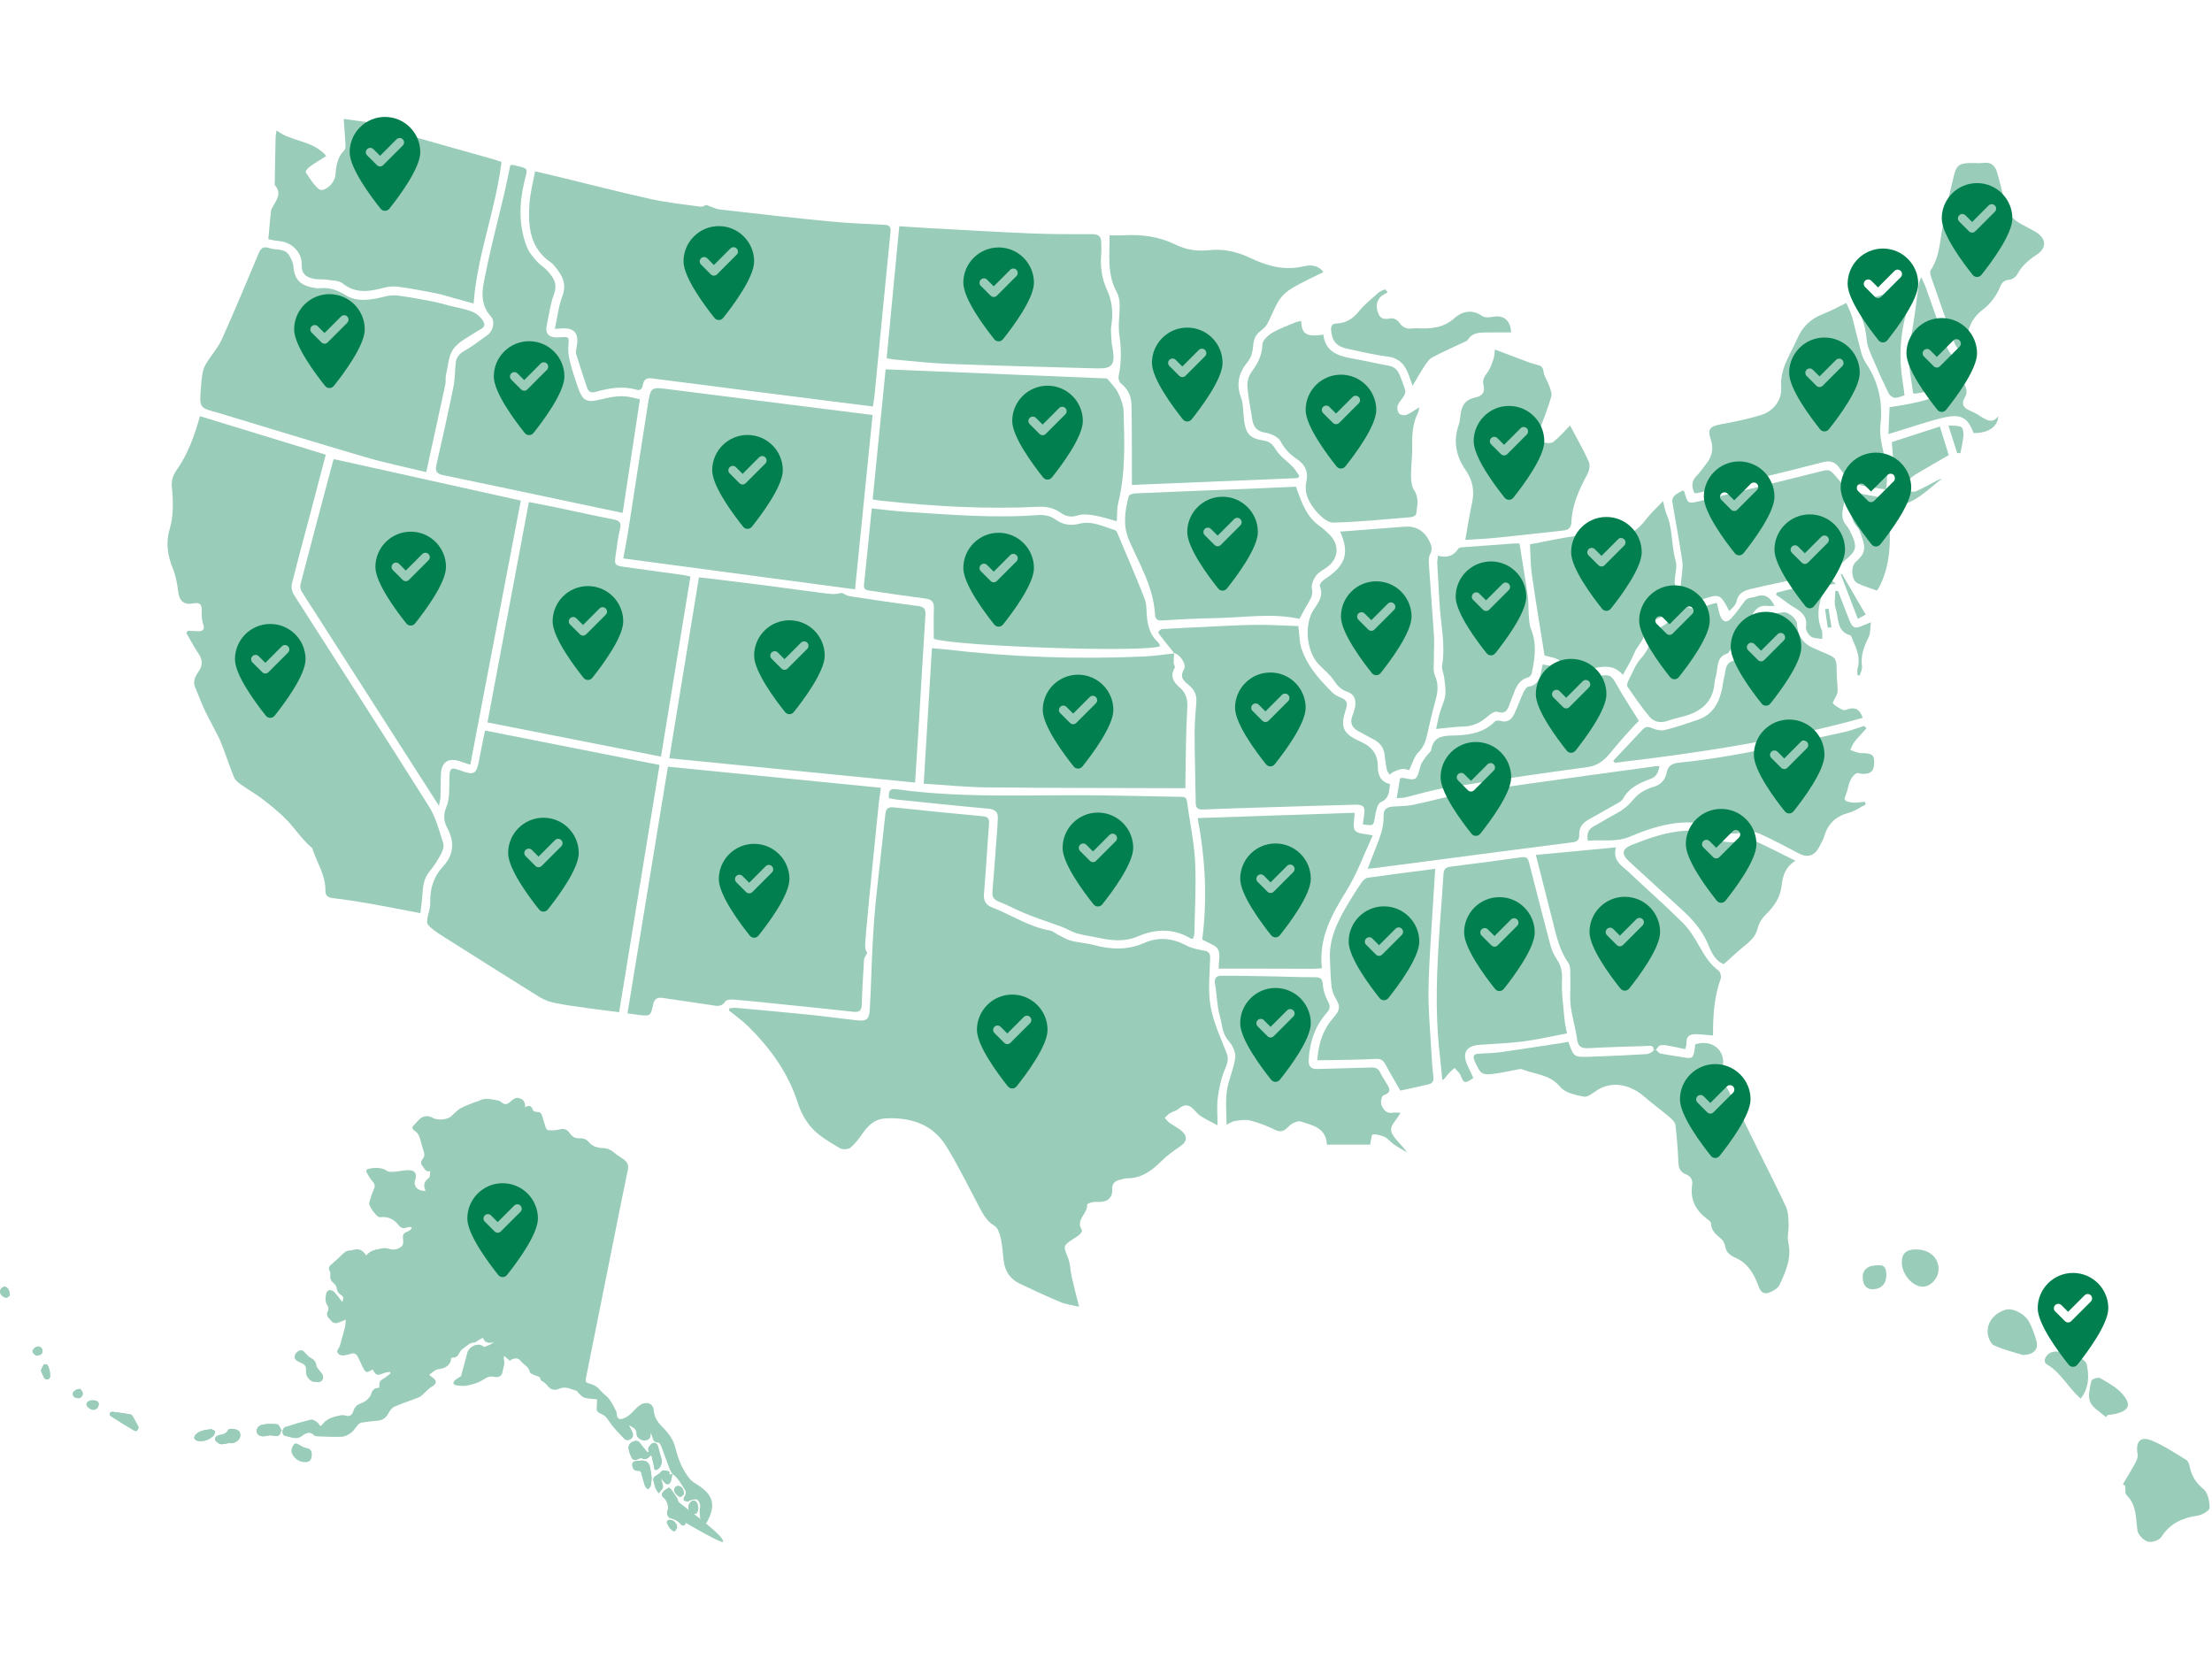 <svg xmlns="http://www.w3.org/2000/svg" fill="none" viewBox="0 0 6016 4512"><g fill="#017F4F" opacity=".4"><g clip-path="url(#a)"><path d="M5773.77 4036.56c11.42-19.41 23.31-38.56 33.99-58.35 3.68-6.81 7.2-15.75 5.94-22.86-6.16-34.89 7.43-50.36 39.4-37.07 32.59 13.56 62.45 33.88 92.88 52.28 4.83 2.92 7.87 11.08 9.1 17.34 5 25.56 16.61 44.7 37.86 62 12.06 9.81 16.71 33.79 16.47 51.28-.1 7.42-20.61 19.16-33.02 20.97-41.25 6.07-74.6 21.19-98.18 57.92-5.77 8.98-26.15 15.83-36.5 12.7-11.81-3.58-26.63-18.4-28.37-30.08-5.05-34.01-1.81-69.23-29.72-96.6-4.8-4.7-2.61-16.53-3.64-25.06-2.07-1.49-4.14-2.97-6.21-4.47M5501.41 3685.14c-22.21-7.04-51.53-13.93-78.41-26.17-9.1-4.14-15.98-21.44-17.02-33.32-2.6-29.5 18.13-54.29 48.63-63.56 19.17-5.82 52.41 10.55 64.47 34.07 8.28 16.17 14.73 33.59 19.55 51.12 6.07 22.11-7.51 37.8-37.22 37.86M5659 3803.72c-34.46-29.11-52.68-70.05-91.41-92.57-12.48-7.26-5.46-24.91 9.43-32.31 22.18-11.04 93.59 9.49 98.42 32.32 6.42 30.3 6.45 62.89-16.45 92.56zM5727.18 3853.92c-14.78-13.52-35.66-24.5-42.62-41.26-6.71-16.18-.46-38.61 3.41-57.62.84-4.08 18.69-10.04 23.89-6.98 21.83 12.88 45.68 25.6 61.59 44.46 24.34 28.85 16.48 44.27-20.97 52.99-6.52 1.52-13.3 1.93-19.96 2.85-1.78 1.85-3.56 3.71-5.34 5.56M5211.04 3398c36.67.32 62.03 22.93 61.29 54.65-.56 23.81-21.38 46.56-42.74 46.7-27.86.19-56.82-33.16-57.27-65.96-.32-23.84 12.57-35.62 38.72-35.39M5107.17 3441.18c19.23-2.11 23.23 9.74 23.12 26.69-.13 23.44-12.53 36.7-34.37 38.43-19.96 1.59-29.16-11.89-29.89-30.94-.83-22.03 13.7-34.21 41.14-34.17z"/></g><g clip-path="url(#b)"><path d="M1983.7 2742.26c6.18-.42 12.44-1.68 18.54-1.14 65.54 5.93 131.1 11.76 196.57 18.42 42.53 4.34 84.89 10.24 127.38 15 31.18 3.49 37.63-.47 39.43-30.69 3.57-59.69 4.7-119.53 7.85-179.26 2.13-40.39 5.06-80.79 9.22-121.02 7.9-76.44 17.25-152.72 25.24-229.15 1.66-15.96 8.03-20.19 23.55-18.52 80.5 8.61 161.05 16.61 241.66 24.11 14.53 1.36 17.84 7.3 16.77 20.99-4.96 63.07-8.35 126.27-13.79 189.3-1.69 19.56 4.83 31.03 22.45 37.8 52.34 20.08 99.6 52.74 156.25 62.41 8.66 1.48 16.26 8.7 24.58 12.77 11.41 5.57 22.59 12.45 34.69 15.53 19.71 5.02 40.47 5.98 60.1 11.21 46.54 12.4 92 14.83 137.37-5.31 39.26-17.43 77.47-13.4 115.44 6.91 14.59 7.81 32.1 10.91 48.69 13.99 13.01 2.41 15.76 8.25 15.49 20.71-.92 43.35-6.24 87.75 1.09 129.83 7.58 43.42 26.82 85.08 43.33 126.56 6.77 17.01 3.04 28.42-3.75 44.27-10.45 24.4-16.16 51.47-19.8 77.97-3.16 23.08-.66 46.95-.66 75.59-16.07-8.66-30.77-15.74-44.52-24.34-7.36-4.6-13.53-11.41-19.42-17.94-13.46-14.93-26.63-16.04-42.2-2.49-6.38 5.56-15.98 7.28-23.43 11.85-5.29 3.24-9.45 8.33-14.11 12.59 4.27 4.56 7.97 9.9 12.94 13.51 11.46 8.34 24.9 14.4 35.06 24.01 15.06 14.25 11.43 28.09-5.6 39.72-17.64 12.05-35.43 24.59-50.5 39.58-26.31 26.16-54.09 47.31-93.32 47.59-7.34.06-14.69 2.69-21.97 4.37-14.1 3.25-20.28 11.99-19.45 26.62 1.1 19.55-10.19 31.57-30.51 33.13-7.45.57-15.12-.6-22.4.65-5.64.97-15.7 4.99-15.51 6.76 2.66 24.57-32.83 41.46-13.95 69.22 1.24 1.82-2.31 8.42-5.19 11.16-4.88 4.64-10.89 8.11-16.6 11.81-30.23 19.59-29.22 20.21-16.12 52.43 6.49 15.97 6.21 34.58 10.09 51.74 5.8 25.66 12.57 51.11 20.13 81.47-18.92-4.57-35.82-6.44-50.88-12.73-36.95-15.41-73.14-32.67-109.49-49.51-26.21-12.14-40.77-33.18-44.58-61.58-2.8-20.89-3.46-42.19-8.01-62.66-2.72-12.28-8.07-28.31-17.47-33.91-21.7-12.93-31.42-32.68-42.24-53.16-28.87-54.63-56.06-110.36-88.45-162.86-37.81-61.27-98.85-79.77-167.37-75.71-25.8 1.53-44.52 18.01-59.29 39.25-10.01 14.39-20.69 29.05-33.97 40.09-6.13 5.09-21.64 5.86-28.69 1.61-26.12-15.74-53.92-31.14-74.47-52.92-18.33-19.42-32.32-45.68-40.53-71.39-25.98-81.31-74.25-147.28-133.62-206.25-16.22-16.12-35.26-29.4-53-43.98.32-2 .65-4 .97-6.01zM558.071 1934.3c-9.99-20.8-17.654-42.71-26.935-63.87-7.433-16.94-.183-31.19 8.835-43.82 12.731-17.82 10.723-33.18-.948-50.45-11.894-17.59-21.701-36.59-32.416-54.97 1.554-1.92 3.099-3.83 4.653-5.74 8.237.41 16.49.68 24.72 1.24 17.606 1.21 21.494-5.37 15.997-21.36-3.482-10.16-3.426-21.92-3.115-32.9.518-18.48-5.298-24.76-22.187-21.53-26.656 5.11-39.084-6-42.262-33.18-2.39-20.47-6.358-41.46-14.013-60.44-14.229-35.29-20.156-70.16-9.17-107.34 11.129-37.66 10.006-76.36 6.31-114.85-1.729-17.97 2.397-32.01 13.089-47.09 30.121-42.5 47.695-91.09 63.23-146.13 113.626 34.8 226.998 69.52 342.09 104.76-12.89 49.24-25.15 96.48-37.618 143.65-18.251 69.05-37.1 137.95-54.443 207.23-2.247 8.98.119 21.66 5.154 29.56 122.438 192.19 246.308 383.46 367.698 576.31 18.77 29.82 27.81 66.1 38.89 100.2 2.79 8.58-1.89 21.36-6.72 30.26-9.04 16.66-19.55 32.84-31.57 47.49-14.97 18.24-17.03 39.2-18.47 61.12-1.2 18.1-3.9 36.11-5.59 51.17-47.49-9.08-90.55-17.85-133.83-25.44-34.842-6.1-69.838-11.5-104.955-15.71-13.662-1.64-19.621-7.72-19.462-20.34.534-41.94-23.103-76.28-35.387-114.18-.208-.64-.439-1.41-.917-1.81-28.846-23.78-48.077-56.35-74.67-82.04-19.311-18.65-40.318-35.72-61.685-52.02-17.518-13.38-36.988-24.17-54.976-36.97-7.832-5.58-17.184-12.07-20.57-20.31-14.148-34.47-24.999-70.31-39.601-104.56M1921.36 557.512c12.57 4.27 24.87 10.946 37.77 12.428 99.27 11.456 198.57 22.657 298.01 32.344 49.4 4.812 99.11 6.477 148.69 9.13 12.83.685 17.48 4.812 16.08 18.841-14.91 148.878-29.11 297.836-43.61 446.765-.85 8.7-2.57 17.31-4.29 28.53-38.6-4.84-76.13-9.51-113.65-14.27-162.6-20.66-325.22-41.23-487.79-62.23-14.93-1.93-21.77 4.14-24.11 17.66-1.78 10.25-6.44 16.56-17.87 13.21-37.46-10.98-74.07-4.34-110.29 5.78-12.38 3.45-19.71.51-23.66-11.51-9.97-30.35-20.36-60.567-29.61-91.134-1.82-6.015.14-13.472 1.4-20.06 7.12-37.379-6.68-52.874-44.37-49.472-3.95.359-7.91.502-15.04.94 6.84-31.03 10.03-61.677 20.59-89.528 14.01-36.964-4.09-60.975-25.19-85.735-1.31-1.546-2.8-3.036-4.49-4.159-59.28-39.585-64.38-99.788-59.85-162.357 2.04-28.178 9.59-55.949 15.14-86.732 18.99 4.422 35.95 8.222 52.85 12.316 86.59 21.008 172.87 43.362 259.84 62.633 45.06 9.982 91.28 14.81 137.08 21.223 5.32.741 11.3-3.282 16.99-5.115.01-.016-.62.478-.62.478z"/><path d="M1706.58 2756.04c36.75-224.19 73.11-445.97 109.97-670.83 192.94 19.11 384.6 38.1 579.31 57.38-2.04 14.38-4.37 27.41-5.69 40.55-11.89 118.31-24.28 236.58-35 355-3.98 43.98-2.16 44.15 3.45 53.26-4.07 8.56-8.41 13.67-8.76 19.05-2.57 40.73-4.97 81.49-6.1 122.28-.46 16.8-7.89 20.58-22.84 18.97-71.31-7.71-142.65-15.05-214-22.38-37.88-3.9-75.76-7.84-113.69-10.92-6.83-.56-17.53.67-20.36 5.02-10.82 16.69-24.77 12.19-39.62 9.9-43.67-6.74-87.46-12.63-131.14-19.25-14.85-2.25-22.35 2.55-25.75 17.99-7.02 31.93-7.78 31.81-39.69 28.15-9.17-1.06-18.3-2.52-30.09-4.16zM4863.63 3379.16c-3.6-15.91 1.72-33.65.91-50.46-.76-15.63-.85-32.71-7.16-46.41-24.45-53.08-51.29-105.06-77.22-157.46-26.83-54.21-52.66-108.95-81.03-162.35-9.57-17.99-22.96-31.72-15.5-55.53 13.77-44.02-22.23-82.48-72.93-66.83-.41 3.25-.84 6.62-1.26 9.98-3.58 28.75-6.16 30.32-35.43 24.89-19.22-3.57-38.72-5.69-57.84-9.67-4.62-.96-8.25-6.69-12.34-10.23l-6.7.71c-.3 4.24-11.9 10.63-18.61 11.04-51.62 3.15-103.31 5.55-155.01 7.23-43.18 1.4-43.2.84-58.09-40.85-6.91 1.31-12.77 2.62-18.69 3.52-55.09 8.37-110.14 17.09-165.33 24.78-19.51 2.71-39.35 2.99-59.06 4.15-13.89.82-17.76 6.04-11.77 19.73 16.34 37.25 19.47 39.74 59.55 34.05 17.43-2.48 34.65-6.55 52.01-9.64 5.94-1.06 12.95-3.59 17.9-1.58 34.89 14.21 75.16 13.31 103.24 47.71 13.1 16.03 41.48 22.03 64.15 26.68 10.06 2.07 23.85-9.37 34.7-16.57 44.12-29.24 94.77-14.22 129.65 16.29 22.36 19.55 46.54 36.98 69.22 56.17 6.67 5.64 14.81 13.59 15.74 21.27 4.13 34.38 6.52 69.02 8.23 103.64.73 14.73 5.84 24.61 19.63 30.04 13.74 5.41 19.79 14.81 17.5 30.33-5.62 37.99 9.29 67.46 39.33 90.27 4.76 3.62 12.11 8.57 12.12 12.92.06 20.81 14.57 30.62 27.71 42.42 5.19 4.65 9.46 12.34 10.51 19.2 2.9 18.89 14.87 26.29 31.07 33.49 13.43 5.96 26.34 16.63 35.23 28.42 10.87 14.43 19.15 31.56 25.15 48.71 5.55 15.88 15.21 21.53 29.01 16.03 10.54-4.21 23.36-11.51 27.7-20.9 16.72-36.16 33.36-72.58 23.72-115.19z"/><path d="M4673.64 2639.52c-24.49-17.93-38.72-42.73-53.29-68.31-12.61-22.12-26.61-44.59-44.53-62.33-47.38-46.9-97.45-91.06-145.95-136.83-18.5-17.47-45.2-30.6-34.88-67.39-74.64 6.99-145.25 13.61-217.86 20.43 16.07 63.37 30.77 121.33 45.47 179.28 9.98 39.35 17.89 78.96 42.42 113.56 7.77 10.97 5.26 29.84 5.82 45.15.88 24.25-1.89 48.84 1.05 72.77 3.71 30.28 13.27 59.83 17.12 90.11 2.75 21.62 12.91 25.74 32.22 24.7 51.65-2.81 103.39-4.17 155.11-5.77 8.79-.28 21.83-4.12 20.78 10.89l6.7-.71c3.72-4.15 6.8-10.73 11.3-11.91 6.83-1.79 14.78-.58 22.02.68 15.09 2.64 30.02 6.15 46.25 9.57 1.47-6.25 3.7-10.82 3.39-15.22-1.62-23.84 13.43-26.52 31.49-25.36 13.19.84 26.34 2.19 40.72 3.42-.25-54.24 2.94-105.35 20.85-154.61 2.21-6.06-1.19-18.44-6.21-22.12zM1319.14 1986.84c158.45 31.28 315.38 62.27 474.61 93.72-36.72 224.58-73.09 447.04-109.92 672.27-28.92-3.69-55.63-6.81-82.23-10.57-30.3-4.28-60.72-8.15-90.69-14.14-14.85-2.98-30.18-8.12-42.96-16.05-89.56-55.56-178.51-112.11-267.64-168.38-5.17-3.26-10.26-6.69-15.14-10.36-27.24-20.47-27.02-20.45-18.93-52.25 2.16-8.49 4.16-17.42 3.9-26.07-1.13-36.95 8.75-70.27 33.93-97.4 30.7-33.08 32.8-67.9 12.06-106.5-9.9-18.41-10.79-35.57-1.78-57.43 9.1-22.06 7.2-49.15 7.77-74.09.72-31.65 3.21-34.24 32.22-23.4 34.99 13.08 41.83 8.82 48.66-28.72 4.72-25.98 10.33-51.81 16.13-80.61z"/><path d="M1278.98 2079.96c-12.23-4.11-20.48-6.87-28.72-9.64-31.31-10.53-50.05 2.55-51.16 36.12-.67 20.4-.48 40.82-1.12 61.22-.18 5.84-1.94 11.63-4.11 23.81-25.51-39.72-47.82-74.39-70.06-109.11-87.34-136.33-174.664-272.68-262.009-409.01-14.085-21.98-28.672-43.67-42.04-66.08-3.011-5.05-3.927-13.08-2.413-18.86 29.221-111.89 58.936-223.65 88.643-335.4.669-2.51 2.406-4.73 2.199-4.34 169.32 37.6 337.2 74.87 508.22 112.84-45.7 238.93-91.24 477.05-137.43 718.45M1900.88 1570.37c9.96 1 17.27 1.59 24.53 2.48 51.74 6.36 103.49 12.63 155.21 19.22 37.8 4.81 75.53 10.11 113.29 15.07 23.31 3.06 46.6 6.57 70.01 8.47 9.54.77 19.39-2.21 26.16-3.1 7.73 3.53 13.66 7.97 20.11 8.94 61.86 9.35 123.72 18.69 185.77 26.63 16.34 2.09 22.05 7.71 20.97 24.26-6.18 94.98-11.51 190.01-17.28 285.01-3.38 55.58-7.03 111.13-10.83 171-223.06-22.05-444.4-43.92-668.52-66.07 27.09-165.42 53.72-327.94 80.57-491.91zM2373.14 1128.76c-15.9 158.03-31.53 313.41-47.69 474.1-210.4-28.06-418.62-55.83-630.31-84.07 4.99-27.81 9.98-52.87 13.93-78.1 17.66-112.81 34.77-225.71 52.6-338.49 8-50.62 8.47-49.8 58.66-43.36 166.5 21.34 333.07 42.11 499.61 63.11 17.34 2.18 34.67 4.44 53.19 6.81zM1159.18 1284.1c-56.88-13.88-111.47-25.04-164.761-40.63-133.033-38.89-265.484-79.79-398.174-119.89-1.299-.39-2.582-.86-3.896-1.21-49.679-13.15-49.847-13.16-46.278-64.09 1.092-15.58 2.47-31.26 5.481-46.55 1.777-9.03 5.951-18.039 10.883-25.91 13.208-21.071 30.567-40.103 40.629-62.481 34.543-76.806 66.895-154.599 99.518-232.248 6.038-14.372 11.79-22.665 29.882-16.308 18.435 6.477 42.23-.972 54.602 20.697 4.868 8.524 9.927 18.14 10.676 27.596 2.812 35.642 17.335 52.651 53.798 59.215 5.998 1.084 12.276 2.167 18.251 1.57 25.891-2.573 46.915 4.565 70.026 18.841 33.825 20.896 73.193 12.157 110.653 2.891 10.94-2.708 23.13-3.083 34.32-1.489 30.7 4.349 61.23 9.918 91.68 15.797 15.68 3.028 31.02 7.744 46.52 11.679 21 5.33 42.92 8.453 62.65 16.77 12.05 5.082 24.52 16.379 29.97 28.074 6.85 14.698-9.82 18.825-19.75 25.533-21.82 14.714-48.13 26.727-62.76 46.962-13.47 18.642-14.5 46.493-20.1 70.501-1.96 8.42-.08 17.71-1.89 26.19-14.9 69.72-30.24 139.35-45.46 209.01-1.85 8.51-3.73 17.03-6.48 29.49z"/><path d="M1325.78 1964.73c37.76-200.91 74.89-398.49 112.62-599.25 25.44 4.98 50.47 9.61 75.39 14.8 51.27 10.69 102.38 22.19 153.78 32.23 16.47 3.22 23.3 8.2 18.56 26.69-5.71 22.3-7.7 45.56-11.37 68.39-4.65 28.92-3.18 30.67 26.36 34.64 51.89 6.99 103.75 14.21 155.61 21.44 5.95.83 11.8 2.4 21.02 4.31-26.57 162.67-53.03 324.63-80.01 489.83-158.46-31.24-314.75-62.07-471.97-93.06zM3193.41 1776.65c-.54 8.43-1.6 16.87-1.44 25.28.1 5 4.77 11.59 2.85 14.65-13.77 22.11-2.56 39.4 12.59 52.21 20.08 16.97 23.09 35.44 21.52 60.69-3.98 63.75-3.6 127.79-4.93 191.71-.13 6.63-.01 13.27-.01 22.4-8.36 0-14.91.02-21.47 0-172.87-.56-345.74-.36-518.6-2.14-56.18-.58-112.31-6.37-171.64-9.96 7.52-124.06 14.81-244.63 22.31-368.52 13.29 1.16 25.06 1.89 36.75 3.26 179.5 20.94 359.53 27.44 540.03 19.22 27.55-1.26 54.97-5.51 82.45-8.38zM3599.27 739.929c-30.59 15.439-58.53 27.875-84.66 43.393-13.85 8.23-27.36 19.98-35.97 33.388-13.02 20.267-20.88 43.768-32.48 65.055-4.31 7.91-12.49 14.068-19.78 19.932-13.37 10.739-17.05 24.298-18.39 41.043-1.12 13.95-5.37 30.106-13.98 40.526-24.82 30.024-32.83 60.394-18.76 98.194 6.9 18.53 5.34 40.15 8.04 60.32 5.24 39.05 15.78 50.69 54.6 56.65 16.73 2.56 23.96 11.31 32.69 25.44 10.96 17.73 30.28 30.15 45.15 45.68 7.07 7.39 12.19 16.67 18.19 25.09-1.52 1.89-3.02 3.77-4.54 5.65-150.59 6.19-301.19 12.39-450.96 18.55 0-26.7.09-50.83-.01-74.97-.22-47.56.04-95.12-1.08-142.65-.55-23.34-9.55-43.32-28.79-58.5-4.48-3.54-7.5-13.16-6.3-18.97 7.65-37.098 7.89-73.569 2.18-111.33-4.18-27.652 1.23-56.65.68-85.011-.22-11.273-2.7-23.724-8.08-33.475-26.58-48.206-19.1-100.275-19.26-153.905 12.5 0 25.09.621 37.62-.112 49.63-2.916 97.3 3.45 142.56 25.764 28.63 14.108 59.29 18.283 91.42 14.706 38.89-4.334 76.09 4.7 110.97 21.231 45.95 21.788 92.1 34.877 143.92 22.975 17.13-3.935 39.06-5.672 55.02 15.36z"/><path d="M2373.41 1358.2c12.06-121.02 23.84-239.15 35.26-353.7 202.99 8.37 403.82 16.67 602.23 24.85 9.65 12.18 22.49 24.13 29.85 38.83 7.93 15.82 14.62 34.1 15.11 51.5 2.36 82.84 5.6 165.87-14.44 247.6-3.92 16-2.85 33.22-4.13 50.49-21.49-5.8-40.78-12.52-60.62-15.86-15.1-2.54-32.19-4.61-46.1.01-18.12 6.02-32.14 2.29-45.79-7.33-18.72-13.2-38.71-17.38-61.51-16.27-142.96 6.99-285.39-1.16-427.5-16.61-6.63-.72-13.19-2.05-22.36-3.52zM1387.93 449.179c4.19-.398 5.6-.892 6.84-.597 46.89 11.073 40.22 7.321 31.06 46.62-14.12 60.577-15.43 120.055 7.93 178.267 5.53 13.766 16.34 25.803 26.29 37.275 7.93 9.153 19.05 15.503 27.35 24.409 16.91 18.148 30.26 36.017 19.34 64.864-10.25 27.054-13.76 56.689-19.82 85.281-4.34 20.554 3.93 31.133 24.76 32.352 4.72.271 9.5-.295 14.24-.589 22.07-1.394 21.85-.207 19.91 22.242-1.24 14.316.63 29.468 4.11 43.505 5.88 23.722 13.5 47.072 21.56 70.182 12.86 36.89 23.44 42.98 61.16 33.61 29.36-7.29 58.41-13.01 88.46-5.09 5.81 1.53 11.69 2.79 19.24 4.58-15.62 102.84-31.1 204.78-46.91 308.87-43.81-9.21-86.8-18.22-129.78-27.3-119.07-25.14-238.08-50.6-357.28-75.16-17.42-3.59-23.74-9.56-19.45-28.18 16.3-70.82 31.92-141.82 46.43-213.02 4.3-21.1 3.65-43.17 6.1-64.7 1.61-14.18 8.86-23.748 22.26-31.459 22.69-13.065 43.71-29.142 64.94-44.621 14-10.205 20.71-36.128 8.59-49.567-34.94-38.726-21.54-82.072-13.23-123.402 14.47-71.898 33.41-142.887 50.14-214.331 5.72-24.409 10.45-49.05 15.73-74.041z"/><path d="M2539.64 1737.53c0-28.09-.75-55.89.27-83.63.64-17.4-6.69-23.93-23.28-26.06-49.9-6.39-99.65-13.95-149.44-21.18-9.4-1.36-18.97-1.7-17.39-16.39 7.32-68.21 13.95-136.5 21.11-207.52 30.96 3.17 60.35 7.18 89.88 9.05 120.14 7.58 240.26 18.19 360.78 9.09 18.64-1.41 34.7 1.76 49.98 12.52 19.3 13.6 40.09 17.21 63.81 11 34.3-8.99 65.1 7.87 96.72 17.26 2.25.67 4.69 3.15 5.63 5.38 25.56 60.62 51.88 120.95 75.68 182.25 6.17 15.88 4.08 34.9 6.26 52.41 3.1 24.84 10.49 47.79 29.98 65.26 2.76 2.47 3.95 6.7 5.85 10.08-31.75 18.46-548.33 1.4-615.86-19.51zM1002.14 332.619c24.53 6.843 49.06 13.687 73.6 20.53 9.1 4.286 17.83 9.902 27.38 12.635 79.76 22.808 159.67 45.058 239.51 67.572 7.67 2.167 15.16 4.987 21.23 7.01-15.57 130.285-65.9 251.543-75.8 385.078-18.94-5.226-38.17-10.548-57.4-15.814-14.82-4.063-29.49-8.954-44.53-11.894-33.72-6.596-67.52-13.001-101.54-17.797-12.72-1.792-26.66-1.004-39.07 2.263-39.54 10.404-77.29 17.876-113.657-11.472-10.165-8.206-27.803-7.776-42.222-9.911-12.627-1.872-25.947-.103-38.247-2.971-18.873-4.406-31.723-12.882-30.815-37.57 1.283-34.925-28.233-62.314-62.864-64.927-10.516-.797-20.888-3.514-27.906-4.748 2.461-27.174 4.405-51.775 7.13-76.288.557-5.003 3.68-9.894 6.277-14.459 10.054-17.702 22.761-34.861 5.131-55.367-2.048-2.382-1.132-7.576-1.068-11.456.59-35.005 1.346-70.002 1.944-105.007.183-10.436.032-20.888 3.051-33.387 39.968 31.666 96.714 25.429 135.144 69.38-16.618 10.715-32.121 20.052-46.779 30.567-4.453 3.187-10.452 12.237-9.162 14.149 10.93 16.156 21.303 33.874 36.12 45.807 9.99 8.047 32.902-7.695 39.96-23.724 1.912-4.342 4.286-8.882 4.613-13.463 1.808-25.135 4.676-49.528 24.178-68.656 3.147-3.083 3.569-10.173 3.283-15.303-1.299-23.589-3.299-47.138-4.987-69.97 25.317 3.457 46.42 6.333 67.526 9.217zM2411.46 974.146c11.47-119.912 22.72-237.49 34.35-358.916 28.23 1.849 55.59 3.912 82.98 5.386 91.65 4.939 183.28 10.436 274.99 14.18 55.67 2.279 111.46 2.326 167.2 2.119 18.1-.071 24.29 7.8 24.07 24.163-.13 9.52.87 19.111 0 28.552-3.19 34.471 1 67.014 15.88 99.159 13.87 29.962 16.87 62.489 11.64 95.885-2.37 15.104 0 31.006.79 46.508.35 6.74 2.28 13.384 3.29 20.108 6.11 40.637-2.4 51.73-42.44 50.66-135.97-3.642-271.95-7.33-407.86-12.453-48.87-1.84-97.58-7.759-146.36-11.965-5.33-.462-10.57-1.904-18.52-3.386zM3193.82 1777.05c-12.96-16.31-26.02-32.54-38.79-48.99-2.23-2.86-5.43-7.86-4.38-9.74 1.93-3.44 6.58-7.26 10.3-7.49 38.75-2.36 77.54-4.13 116.33-5.86 45.5-2.04 91-5.01 136.53-5.5 39.19-.42 78.41 2.09 117.31 3.28 3.14 24.22 2.74 44.53 8.91 62.61 7.05 20.65 18.06 40.65 30.82 58.46 14.88 20.78 32.97 39.39 50.81 57.85 6.7 6.94 16.02 12.3 25.15 15.74 15.25 5.72 19.36 14.05 14.18 29.75-16.45 49.81-10.04 67.72 37.58 89.01 31.43 14.04 48.92 33.53 48.66 68.87-.16 22.39 7.66 41.57 33.1 47.46-2.79 20.29-1.18 38.75-25.23 49.28-9.21 4.03-13.01 25.05-15.41 38.99-4.36 25.39-3.32 25.7-33.2 21.23 1.13-8.39 2.19-16.85 3.43-25.3 3.32-22.71-1.22-28.76-24.13-28.17-78.2 2.01-156.38 4.49-234.55 6.92-59.78 1.85-119.57 3.56-179.31 6.14-14.01.61-19.74-3.85-19.93-17.87-.86-62.43-2.85-124.86-3.04-187.29-.09-29.17 2.55-58.38 4.75-87.51 1.4-18.57-4.94-32.34-19.19-44.56-12.57-10.78-28.09-20.96-14.63-43.47 8.25-13.81-11.11-42.35-26.51-44.31l.47.48zM3244.5 2553.32c-2.96-.52-5.23-.33-6.82-1.28-46.72-27.8-95.37-25.85-143.03-5.35-36.31 15.62-71.5 11.3-107.71 3.72-19.27-4.03-38.96-6.5-57.84-11.88-13.83-3.94-26.41-12.08-39.96-17.26-20.81-7.94-42.04-14.77-62.97-22.41-15.15-5.53-30.32-11.11-45.1-17.53-21.79-9.48-42.91-20.58-64.97-29.34-13.68-5.45-18.21-13.18-16.96-27.74 5.08-58.99 9.2-118.06 13.61-177.11.45-6.11.32-12.27.92-18.35 1.89-19.43-6.08-27.67-26.25-29.48-83.35-7.46-166.58-16.35-249.84-24.87-6.61-.68-13.11-2.45-20.38-3.85.33-14.53-.66-27.19 20-24.28 191.04 26.86 383.31 13.52 575.07 17.14 65.35 1.23 130.7 2.43 196.05 3.58 9.65.17 18.37-.88 20.2 13.38 6.93 53.95 18.98 107.54 21.71 161.65 3.32 65.73-.78 131.84-1.95 197.78-.08 4.46-2.43 8.88-3.77 13.48zM3538.84 872.773c1.22 36.073 14.14 44.278 60.25 37.26 5.2 46.022 39.19 58.171 78.41 64.887 32.82 5.624 65.22 13.71 98.05 19.303 16.2 2.756 25.5 11.907 31.22 25.767 5.7 13.81 11.13 27.82 15.11 42.19 1.25 4.51-1.67 10.96-4.32 15.58-5.05 8.78-13.18 16.24-16.37 25.49-2.14 6.22-.18 16.5 4.05 21.46 3.5 4.09 14.19 5.92 19.63 3.7 11.71-4.76 22.08-12.79 35.26-20.85-1.27 5.83-1.33 10.83-3.38 14.8-15.31 29.47-16.52 60.98-15.99 93.33.44 26.4-3.36 52.87-3.19 79.28.07 12.88 1.56 27.98 8.33 38.12 14.38 21.56 8.47 43.25 5.6 65.08-.46 3.45-8.82 7.99-13.83 8.4-70.49 5.79-140.97 12.89-211.58 14.73-15.09.39-33.74-16.2-45.37-29.63-20.02-23.11-35.06-49.71-27.57-83.45 5.59-25.13-3.81-45.06-25.59-59.39-18.77-12.36-33.57-27.22-44.61-48.38-6.34-12.15-26.47-21.4-41.64-23.69-24.88-3.75-32.99-17.46-36.09-38.97-4.14-28.79-10.52-57.38-12.57-86.3-.91-12.89 3.06-28.82 10.62-39.1 16.95-23.035 29.49-45.492 30.15-75.717.24-11.042 15.49-24.888 27.23-31.842 20.16-11.958 42.89-19.622 64.66-28.799 4.15-1.753 8.86-2.159 13.52-3.243zM3524.57 1323.69c15.15 41.84 28.26 82.14 65.88 107.97 8.91 6.11 16.53 14.15 24.48 21.58 28.86 26.97 26.46 65.69-5.32 88.9-10.43 7.62-23.15 13.67-30.4 23.65-7.1 9.77-13.45 24.61-11.28 35.45 2.79 13.95-.71 23.16-7.14 33.84-9 14.96-17.01 30.5-26.75 48.15-74.49-16.81-152.42-3.3-230.25-2.06-47.76.76-95.52 3.29-143.21 6.16-13.58.82-18.6-3.98-19.31-16.49-4.18-74.2-42.32-136.44-70.83-202.17-17.07-39.35-10.96-79.94-.46-119.7 1.01-3.8 11.79-6.86 18.16-7.14 106.75-4.64 213.53-8.73 320.29-13.05 39.28-1.59 78.55-3.44 116.14-5.09"/><path d="M3644.68 1445.89c59.2-4.55 116.84-9.02 174.49-13.44 31.36-2.4 54.12 10.64 68.25 39.14 6 12.03 9.23 23.07 1.83 36.48-3.91 7.09-3.71 17.26-3.12 25.89 4.37 65.15 9.67 130.23 13.83 195.4 1.28 20.18-.42 40.55-.15 60.82.22 16.2-3.1 34.37 3.05 48.12 11.16 24.93 6.93 47.12.09 71.17-8.32 29.23-14.66 59.03-21.52 88.66-4.16 17.95-9.52 33.83-23.89 48.02-11.65 11.51-16.11 30.28-24.9 48.15-4.92-.86-12.25-3.74-19.15-2.94-8.13.94-16.03 4.7-23.73 7.97-3.77 1.61-6.86 4.85-10.25 7.36-2.66-4.36-6.74-8.43-7.72-13.14-2.75-13.3-4.7-26.81-6.1-40.33-2.01-19.38-12.24-32.71-28.84-41.74-14.34-7.8-28.94-15.14-43.15-23.16-16.33-9.22-22.92-22.33-15.75-41.02 3.4-8.85 6.69-18.05 7.83-27.35 2.19-17.7-2.54-32.31-21.82-38.6-16.11-5.25-26.58-16.05-36.2-30.58-11.06-16.7-27.67-29.7-41.7-44.47-33.76-35.52-39.91-110.07-11.97-150.24 13.09-18.84 25.79-37.12 15.39-61.92-1.18-2.83 2.37-8.91 5.31-11.95 4.67-4.83 10.52-8.56 16.12-12.41 49.34-33.98 59.08-68.35 33.77-123.89M3257.17 2224.96c144.34-4.89 285.38-9.67 426.81-14.47 0 19.25-5.68 38.8 1.65 48.59 6.93 9.25 27.55 8.25 47.74 13.1-23.53 50.61-42.34 103.57-71.26 150.26-40.12 64.76-76.12 128.68-66.99 210.8-7.93.55-15.76 1.55-23.6 1.54-48.34-.01-96.67-.3-145.01-.41-36.95-.07-73.9-.01-112.15-.01 0-19.54 5.33-39.09-1.57-52.19-6.3-11.95-25.87-16.9-43.1-27 13.93-105.99 9.35-216.24-12.51-330.21zM4261.84 2810.34c-40.39 7.67-79.28 16.87-118.71 22.01-39.72 5.19-79.97 6.29-119.98 9.29-35.64 2.68-47.42 23.38-32 55.87 5.46 11.5 10.77 23.07 15.98 34.24-23.62 16.17-25.85 15.1-34.66-6.97-3.11-7.77-10.95-13.65-16.64-20.4-6.42 6.16-13.3 11.93-19.1 18.62-3.77 4.34-5.97 10.04-13.99 14.96-2.57-25.73-4.87-51.48-7.74-77.17-12.59-112.82-7.09-225.62.6-338.4 3.29-48.19 7.36-96.34 10.22-144.56.78-13.18 5.44-19.04 18.84-20.7 64.78-8.07 129.5-16.59 194.13-25.74 14.03-1.99 17.39 4.97 20.2 16.03 18.95 74.49 37.9 148.99 57.72 223.25 3.57 13.38 9.52 26.82 17.33 38.21 12.18 17.77 15.08 35.14 14.11 57.12-1.59 36.18 4.03 72.72 7.18 109.06.92 10.65 3.82 21.13 6.49 35.29zM3808.66 3026.17c-10.68 23.98-35.83 36.74-20.43 61.07 10.4 16.43 26.63 29.18 38.4 47.12-12.23-7.47-24.82-14.45-36.58-22.6-8.34-5.78-14.67-15.07-23.56-19.29-10.2-4.83-22.43-8.01-33.34-7-3.1.29-4.62 17.65-6.98 27.65h-117.26c-2.74-47.14-39.98-52.35-70.39-62.78-8.88-3.05-25.34 4.82-33.24 12.75-11.88 11.92-20.38 18.22-37.76 9.61-21.61-10.71-44.65-19.39-67.98-25.43-12.83-3.32-27.62-.17-41.33 1.55-6.22.77-11.98 5.15-22.37 9.94 0-33.21-3.26-63.14.89-92 4.39-30.57 19.01-59.73 22.75-90.3 1.79-14.63-7.74-34.18-18.32-45.97-17.67-19.7-17.08-44.31-23.45-66.4-8.12-28.22-7.82-58.77-13.19-87.93-2.81-15.3 3.58-22.38 16.23-22.42 48.93-.15 97.86 1 146.79 1.88 36.02.65 72.04 2.31 108.06 2.12 15.09-.08 21.1 3.28 22.17 20.01 1 15.67 6.47 32.07 13.95 46.02 6.71 12.5 6.18 19.9-3.07 30.36-32.35 36.59-46.94 80.38-49.4 128.74-.89 17.36 6.4 25.03 23.94 24.46 48.28-1.55 96.61-2.17 144.88-4.07 12.42-.49 20.61 2.26 25.9 14.13 4.13 9.26 10 17.78 15.38 26.44 8.6 13.85 18.43 26.8-7 35.17-4.36 1.43-7.94 17.08-5.7 24.22 4.27 13.63 12.75 25.81 31.11 23.11 6.82-1 13.91-.16 20.88-.16zM5021.4 823.883c5.88 13.758 11.7 24.569 15.15 36.08 5.77 19.287 9.47 39.187 15.1 58.522 6.77 23.302 9.94 49.44 22.92 68.807 34.85 51.948 46.6 106.758 39.68 168.448-2.78 24.76 2.77 51.32 8.78 76.02 8.1 33.31 12.31 64.91 6.21 99.63-29.04-5.32-59.71-6.73-86.68-17.44-16.5-6.55-28.64-26.39-40.36-42.05-12.74-17.01-25.07-19.91-46.42-14.38-112.44 29.13-225.52 55.77-338.39 83.21-2.58.63-5.37.41-8.91.65-8.19-17.45-8.73-32.94 6.34-47.74 9.14-8.99 16.06-20.21 24.22-30.22 16.59-20.35 22.56-41.7 13.75-68.18-9.55-28.73-1.94-35.94 27.94-41.41 36.72-6.71 73.54-14.23 109.16-25.16 34.84-10.71 56.67-42.5 54.39-73.91-3.84-53.27 25.35-91.113 44.14-134.426 13.99-32.249 36.84-53.83 69.84-66.378 21.43-8.149 41.59-19.669 63.14-30.073"/><path d="M3903.45 2362.89c-1.66 25.62-3.24 47.8-4.52 70.01-4.91 84.86-11.97 169.67-13.81 254.59-1.25 57.57 4.7 115.3 7.79 172.94 1.23 23.03 2.85 46.08 5.41 69 1.34 12.09-3.38 17.59-14.49 19.98-24.18 5.19-48.27 10.72-75.33 16.77-12.28-21.43-26.88-45.78-40.25-70.78-6.12-11.43-12.52-16.37-26.8-15.57-44.12 2.47-88.38 2.61-132.57 3.59-7.99.17-15.98.02-26.14.02 2.84-43.57 14.43-80.94 41.36-112.54 22.13-25.97 22.4-31.98 5.9-60.61-5.53-9.58-8.16-21.61-9.26-32.81-2.24-22.86-2.45-45.91-3.67-68.88-3.14-59.61 24.25-108.9 53.33-157.54 10.42-17.43 21.34-34.61 32.99-51.24 3.82-5.45 10.26-11.74 16.22-12.6 59.79-8.53 119.73-16 183.84-24.32zM5076.19 1981.03c-11.02 12.2-22.59 23.95-32.81 36.78-5.02 6.31-7.51 14.64-11.15 22.04 7.77 2.67 15.42 5.81 23.34 7.84 4.51 1.14 9.49.3 14.24.65 24 1.76 28.49 6.79 27.16 30.23-1.08 19.01-9.91 26.62-30.97 26.19-6.09-.13-13.78-3.75-17.88-1.19-6.55 4.09-12.21 11.31-15.51 18.48-4.43 9.61-6.26 20.44-9.23 30.73-2.25 7.77-8.65 18.31-5.76 22.57 3.62 5.35 14.75 7.12 22.82 7.61 10.3.63 20.77-1.56 31.18-2.53.87 2.46 1.75 4.93 2.63 7.39-14.96 7.67-29.16 18.33-45.05 22.39-35.04 8.95-57.2 28.94-67.55 63.48-3.28 10.94-9.3 21.17-14.84 31.31-12.44 22.8-31.12 28.2-53.67 16.54-35.04-18.11-69.67-37.19-105.66-53.22-13.44-5.99-31.67-9.57-45.14-5.58-35.24 10.45-64.82.34-95.89-14.22-16.46-7.72-36.19-11.65-54.47-11.73-56.05-.23-108.54 17.18-159.5 38.78-37.44 15.86-76.06 7.32-114.08 10.98-3.32-19.08 1.26-31.39 16.98-39.66 19.22-10.11 37.41-22.19 56.69-32.19 19.49-10.11 35.61-22.29 49.97-40.06 12.46-15.42 32.75-28.16 51.96-33.51 22.73-6.31 34.49-18.75 38.59-39.14 4.11-20.51 16.17-25.99 35-27.9 151.21-15.29 298.73-50.77 446.84-82.85 18.93-4.1 37.21-11.26 55.78-17.01 1.99 2.27 3.98 4.53 5.97 6.79zM4569.97 1599.9c.76-5.94 1.8-11.86 2.24-17.82 1.37-18.49 5.7-37.45 3.13-55.4-7.81-54.76-18.57-109.1-27.34-163.74-.79-4.9 3.21-12.24 7.28-15.87 6.39-5.68 14.74-9.15 21.94-13.38 1.95 1.78 3.45 2.49 3.73 3.53 8.83 32.37 9.1 33.58 41.47 25.81 112.45-27.01 224.74-54.66 336.89-82.88 11.64-2.93 18.32-1.45 26.25 7.37 36.63 40.74 37.43 40.62 26.64 96.65-3.18 16.51-2.57 30.33 8.58 43.75 6.42 7.72 11.13 17.12 15.43 26.32 16.96 36.36 10.01 46.08-20.5 71.4-34.43 28.58-74.76 35.69-115.09 45.29-44.95 10.7-90.35 19.5-135.32 30.13-18.82 4.45-37.19 9.79-42.16 34.07-2.1 10.26-11.98 18.93-19.98 26.65-24.08-46.05-26.28-47-69.27-33.04-30.63 9.94-30.5 9.83-50.52-15.25-4.09-5.13-9.67-9.08-14.54-13.56.02 0 .48-.61.48-.61l.62.57zM4270.04 1157.3c18.1 34.24 36.46 65.82 51.27 98.99 4.09 9.16.71 24.73-4.59 34.44-22.39 41.01-41.19 82.86-43.1 130.39-.54 13.39-7.5 19.97-19.71 21.46-26.98 3.29-54.01 6.04-81.03 8.95-37.79 4.06-75.56 8.44-113.41 11.95-24.75 2.3-49.61 3.31-74.31 4.9 6.58-36.71 11.41-69.3 18.47-101.41 7.05-32.01 1.37-61.12-16.87-87.38-26.62-38.34-35.29-78.7-19.62-123.63 3.31-9.49 4.01-19.96 5.44-30.05 3.66-25.9 14.53-39.64 40.01-44.96 19.79-4.12 26.61-14.86 22.14-33.43-3.21-13.28 1.14-22.48 9.61-33.05 8.37-10.45 12.64-24.496 17.35-37.449 2.63-7.234 2.51-15.471 4.08-26.322 23.45 8.867 44.11 16.849 64.91 24.489 16.27 5.983 32.4 12.85 49.19 16.818 11.6 2.748 16.4 6.086 18.12 19.154 1.74 13.17 10.97 25.2 15.49 38.22 3.27 9.43 8.06 20.82 5.53 29.36-9.06 30.53-20.44 60.43-32 90.16-5.9 15.17.14 26.7 11.35 33.31 6.75 3.98 20.91 3.98 26.71-.61 16.24-12.85 29.86-29 44.97-44.3"/><path d="M4569.94 1598.47c-15.89 5.44-21.71 18.92-22.34 33.34-1.08 24.68-12.09 39.29-35.01 48.82-22.19 9.24-35.95 27.08-42.61 51.47-3.49 12.79-14.3 23.45-21 35.52-5.21 9.38-8.81 19.64-13.79 29.16-6.56 12.52-13.78 24.71-21.63 38.67-21.51-25.33-45.98-24.51-74.45-18.97-33.32 6.47-66.98 6.44-96.35-18.91-10.78-9.3-28.57-10.48-42.08-15-11.58-73.09-23.93-146.08-34.35-219.35-4.05-28.49-3.75-57.59-5.22-82.81 44.89-8.51 83.8-17.08 123.14-22.63 11.88-1.67 25.14 4.42 37.43 8.06 56.65 16.75 118.63-4.74 154.02-51.99 12.81-17.1 29.05-31.63 47.17-51.01 4.29 16.17 5.71 26.31 9.61 35.37 17.53 40.7 12.61 85.7 24.93 127.55 4.13 14.05-.56 30.9-2.18 46.36-1.35 13-2.81 25.18 14.74 27.76l-.62-.58z"/><path d="M4195.84 1806.84c12.46 3.48 26.64 3.4 34.69 10.38 34.47 29.9 74.58 26.29 114.36 21.23 34.76-4.43 36.61-3.91 53.54 26.33 18.07 32.29 38.7 63.15 58.8 95.59-5.34 5.54-13.52 13.52-21.1 22.02-16.55 18.6-33.4 36.98-49.03 56.34-18.43 22.85-36.06 43.03-69.15 47.48-129.98 17.44-259.73 36.81-389.31 57.08-35.91 5.61-70.91 16.93-106.41 25.31-6.34 1.49-13.07 1.34-23.65 2.32 3.39-20.19 6.32-37.64 9.06-53.94 4.25-1.06 5.62-1.86 6.78-1.63 38.73 7.94 38.14 7.8 48.79-31.67 2.66-9.85 10.15-18.52 16.04-27.32 4.11-6.16 12.52-11.13 13.44-17.44 5.82-39.53 38.55-37.85 64.3-38.65 40.96-1.26 78.03-7.45 108.22-37.65 2.94-2.95 10.59-3.6 15.06-2.19 20.3 6.43 31.39-4.52 38.9-20.39 8.7-18.41 15.31-37.81 23.86-56.3 2.94-6.37 8.33-15.4 13.69-16.23 28.3-4.41 32.02-25.87 36.24-47.64.62-3.23 1.42-6.41 2.88-13zM3719.66 2362.71c6.99-18.09 12.61-32.59 18.21-47.1 12.13-31.43 26.55-62.31 25.16-97.18-.71-17.87 9.8-23.6 25.13-24.8 18.3-1.45 36.97-.99 54.8-4.66 49.65-10.2 98.53-24.8 148.49-32.79 105.95-16.95 212.38-30.91 318.64-45.89 63.25-8.91 126.57-17.42 189.87-26.04 3.83-.51 7.72-.49 13.32-.82-3.39 17.26-6.93 28.4-25.66 35.46-27.97 10.53-56.76 22.79-72.76 52.46-4.31 7.99-15.31 12.86-23.97 17.91-23.46 13.69-47.32 26.69-71.02 39.97-16.08 9.02-25.59 22.08-24.91 41.19.46 12.92-4.29 18.69-18.44 20.47-132.83 16.75-265.54 34.38-398.29 51.76-47.15 6.17-94.3 12.4-141.47 18.55-4.56.6-9.17.81-17.08 1.5zM5065.92 1952.44c-222.01 61.63-447.27 95.49-673.87 122.06-1.53-1.74-3.06-3.49-4.59-5.23 26.49-28.15 53.09-56.17 79.38-84.49 8.09-8.71 15.14-9.61 26.6-4.27 10.34 4.83 24.26 7.44 35.06 4.78 30.25-7.48 59.9-17.63 89.44-27.75 38.98-13.37 56.71-44.32 65.09-82.19 2.49-11.27 3.33-22.96 6.36-34.07 4.55-16.65 1.35-37.94 25.1-44.25 2.84-.75 4.27-6.63 6.43-10.08 22.62-36.23 44.81-72.75 68.4-108.34 3.38-5.09 13.36-6.75 20.64-8.11 13.01-2.44 26.46-2.62 39.4-5.28 12.61-2.61 37.09 16.66 37.9 31.67 1.71 31.44 16.06 53.85 45.59 65.97 6.92 2.84 13.61 6.2 20.48 9.12 47.19 20.05 40.12 14.24 42.51 72.52.44 10.63 1.96 21.22 2.16 31.84.1 4.74-1.15 9.77-2.93 14.22-3.15 7.89-12.16 19.59-9.88 22.35 6.71 8.09 17.43 13.28 27.34 18.04 3.45 1.65 9.32-.72 13.75-2.23q29.1-9.99 39.63 23.73z"/><path d="M4132.6 1478.17c7.96 49.82 15.92 96.41 22.6 143.19 2.38 16.67 1.12 33.82 2.56 50.65 1.14 13.31 1.42 27.49 6.35 39.53 16.4 40.15 10.14 80.07 1.65 120.14-.89 4.22-5.97 9.64-10.11 10.74-21.12 5.63-30.4 21.54-37.46 39.92-3.66 9.52-7.38 19.02-10.96 28.57-5.99 16.03-9.92 33.04-34.91 24.87-6.39-2.1-17.92 5.23-24.5 11.12-19.42 17.4-40.44 28.44-67.33 29.04-23.5.53-46.94 4.04-74.67 6.63 3.41-15.22 6.09-30.1 10.18-44.59 4.42-15.68 12.62-30.67 14.63-46.53 2.03-16.03-1.03-32.83-2.83-49.18-1.18-10.67-7.39-21.71-5.72-31.63 9.82-58.17-4.09-115.08-7.13-172.52-1.88-35.31-4.19-70.61-5.99-105.92-.31-5.89 1.01-11.85 1.88-20.99 24.21 7.1 42.68.91 55.71-19.41 1.6-2.5 7.24-3.06 11.1-3.35 45.93-3.55 91.86-6.95 137.81-10.19 7.3-.52 14.67-.07 17.12-.07zM4883.19 2341.01c-29.34 18.14-34.71 43.29-37.77 68.22-3.96 32.39-20.49 56.14-43.05 78.13-9.78 9.53-18.3 22.91-21.56 36-5 20.09-16.52 33-31.79 45.26-20.27 16.27-39.14 34.31-60.6 53.35-21.91-7.02-33.12-29.95-42.47-52.75-16.51-40.27-44.51-70.84-76.11-99.29-46.49-41.84-92.37-84.37-138.51-126.58-23.15-21.18-20.27-35.03 8.87-46.38 46.31-18.05 92.67-34.75 143.2-37.61 20.44-1.15 39.07-.26 56.76 10.63 32.29 19.87 66.34 26.42 103.56 15 8.44-2.59 19.86-2.22 27.79 1.41 36.27 16.63 71.8 34.9 111.68 54.61M5338.91 962.571c-7.67-9.193-18.55-17.192-22.49-27.771-22.55-60.506-43.57-121.577-64.73-182.593-1.84-5.297-3.49-13.264-.91-17.08 25.19-37.291 24.95-81.163 33.45-122.836 9.32-45.719 19.07-91.399 30.38-136.657 6.54-26.17 15.27-31.309 42.41-32.185 12.23-.39 24.66 1.155 36.69-.454 22.14-2.964 33.15 8.134 38.26 27.5 6.39 24.298 14.23 48.477 17.67 73.237 4.39 31.595 21.51 51.774 48.19 66.074 12.56 6.732 25.15 13.408 37.52 20.466 30.13 17.192 32.41 43.537 3.94 62.354-21.96 14.523-41.01 30.48-53.48 54.355-3.45 6.613-13.27 13.225-20.62 13.767-13.88 1.027-20.58 7.201-25.42 19.183-10.36 25.604-26.68 46.692-48.82 63.66-28.34 21.709-40.76 51.679-41.96 86.859-.32 9.297-1.45 18.562-2.19 27.835-2.63 1.426-5.26 2.86-7.89 4.286M4569.76 1633.21c33.08 41.74 65.94 11.61 99.51 6.5 3.17 12.42 5.1 24.33 9.27 35.39 6.26 16.6 17.35 19.94 29.33 7.38 13.74-14.4 24.62-31.49 37.06-47.15 2.64-3.31 6.31-6.55 10.18-7.96 6.32-2.3 13.51-2.26 19.78-4.62 24.58-9.23 39.81 1.17 51.39 25.21-7.62 0-14.1.64-20.41-.12-20.97-2.51-31.87 9.11-41.67 25.78-19.92 33.87-41.47 66.78-62.36 100.08-.72 1.14-1.42 2.9-2.44 3.17-33.56 9.09-25.98 39.66-32.75 62.68-1.53 5.2-3.01 10.57-3.38 15.94-3.72 53.71-36.87 80.25-85.24 93.01-14.42 3.81-29 7.28-43.08 12.17-19 6.6-36.8 2.78-48.67-11.36-21.67-25.83-40.78-53.84-60-81.6-2.32-3.35-.09-11.5 2.36-16.21 10.9-21 19.3-44.68 34.94-61.51 19.57-21.07 26.57-46.37 36.78-71.06 1.44-3.49 4.86-7.08 8.28-8.7 31.35-14.84 50.9-39.59 61.12-77.02M3774.14 794.971c-6.89 4.342-15.22 7.417-20.38 13.28-12.81 14.555-11.31 31.819-3.41 47.855 7.2 14.595 20.31 11.536 33.88 9.743 6.45-.852 16.62 4.629 20.49 10.357 9.12 13.543 20.03 19.589 36.01 17.184 4.03-.606 8.17-.773 12.23-.598 36.93 1.585 71.42.335 102.4-27.285 20.01-17.837 47.51-25.931 75.09-6.365 6.62 4.692 18.67 4.668 27.42 2.891 31.27-6.365 49.83 7.847 51.96 42.064-23.74 0-47.48-.359-71.19.119-17.89.359-35.73 1.578-46.42 19.725-1.49 2.518-5.09 4.039-7.99 5.425-29.77 14.197-60.13 27.286-89.11 42.948-9.42 5.091-16.2 16.164-22.5 25.62-10.11 15.166-18.82 31.266-30.7 51.336-4.27-11.95-7.1-19.86-9.92-27.77-9.94-27.915-25.26-47.665-58.31-51.759-37.03-4.589-73.52-13.727-110.12-21.478-29.36-6.222-41.46-21.486-43.33-50.962-.71-11.137 3.07-17.048 14.26-17.439 26.36-.916 45.3-13.176 61.97-33.786 15.25-18.84 34.87-34.232 53.14-50.491 4.7-4.191 11.57-5.951 17.45-8.827l7.1 8.213zM5046.76 822.188c49.69-13.71 97.21-26.815 148.06-40.844-3.35 23.493-4.23 48.428-10.77 71.786-17.17 61.31-19.4 122.828-9.29 185.26 1.84 11.39 3.16 22.86 5.05 36.8-9.14 2.54-18.1 7.22-26.75 6.69-5.94-.36-13.89-6.73-16.71-12.49-14.55-29.71-28.3-59.85-41.16-90.325-7.58-17.973-16.95-36.543-18.47-55.407-2.36-29.301-9.8-55.973-23.23-81.641-3.27-6.262-4.64-13.519-6.72-19.821zM5203.19 1069.43c-5.96-47.38-18.29-92.952-8.02-141.572 11.01-52.117 16.1-105.476 23.97-158.262.54-3.649 2.63-7.059 6.07-15.854 5.34 11.934 9.26 19.303 12.02 27.07 18.19 51.201 36.37 102.402 54.04 153.778 7.4 21.534 18.34 38.98 41.11 47.226 10.17 3.68 12.4 26.344 2.39 32.014-40.47 22.91-78.04 52.76-127.03 56.68-.64.06-1.31-.28-4.55-1.08M5044.84 1340c27.1 4.98 52.47 9.18 77.54 14.7 4.42.97 10.5 7.18 10.96 11.48 8.16 77.83 15.21 155.72-21.73 229.29-1.77 3.53-4.35 6.67-7.03 10.74-18.02-6.71-36.15-12.02-52.95-20.11-16.39-7.91-18.69-45.32-4.81-57.5 24.52-21.52 28.41-35.77 17.33-66.52-3.44-9.54-6.05-20.45-12.48-27.66-26.03-29.22-15-60.27-6.83-94.42M5282.32 1301.2c-37.94 28.87-71.58 66.46-123.2 75.37-4.64-57.87-9.14-114.2-13.96-174.3 39.88-12.91 84.13-27.22 130.74-42.3 8.88 28.6 16.84 54.28 24.17 77.86-32.08 18.59-62.67 35.77-92.58 54.04-7.75 4.74-15.57 11.86-19.39 19.79-3.27 6.78-.86 16.29-.95 24.6 8.16.04 17.41 2.62 24.26-.36 19.26-8.38 37.46-19.13 56.2-28.72 4.69-2.41 9.8-4 14.71-5.97z"/><path d="M5139.08 1107.42c71.52-10.93 141.06-22.55 198.49-71.02 9.78 16.68 15.64 29 5.66 45.65-9.86 16.46-3.01 27.78 14.38 34.79 12.32 4.98 23.8 12.26 35.15 19.35 14.6 9.11 28.5 13.72 42.05-4.02-1.46 29.02-28.64 46.47-67.3 45.55-15.56-42.14-34.22-53.16-82.54-41.67-42.18 10.03-83.3 24.51-124.9 37.02-6.97 2.1-13.92 4.24-24.19 7.37 1.15-26.43 2.19-49.89 3.2-73.02M4832.51 1611.58c47.35-11.66 94.61-23.74 142.2-34.4 5.47-1.23 12.73 5.5 18.65 11.81-20.81-3.07-28.92 9.05-35.11 23.71-14.02 33.14-17.94 66.48-3.72 100.94 2.89 7.01 1.12 15.92 1.49 23.96-10.31-1.79-22.6-.73-30.36-6.16-7.39-5.15-15.13-17.85-13.91-25.9 6.03-39.85-27.24-47.83-49.32-64.92-10.4-8.05-21.38-15.38-32.09-23.04.73-2 1.45-4 2.19-6zM4998.76 1607.2c9.32 24.03 18.63 48.06 27.98 72.08 12.13 31.19 16.2 32.88 46.04 19.37 3.06-1.39 6.25-2.51 15.48-6.18-2.12 15.81-.8 29.72-6.05 40.4-12.53 25.51-22.57 50.52-18.13 79.9 1.14 7.54-3.81 16-5.96 24.04l-6.33-.51c0-6.09-1.41-12.62.24-18.22 8.43-28.5-2.41-53.41-13.45-78.38-1.9-4.31-3.64-11.11-6.84-12.06-37.66-11.12-30.42-47.01-39.27-72.96-4.9-14.32-.88-31.69-.88-47.68l7.19.21z"/><path d="M5322.97 1232.44c-7.37-23.26-14.75-46.52-23.85-75.24 13.79 1.29 26.31-.48 35.14 4.41 5.09 2.82 6.31 16.58 5.6 25.1-1.26 15.29-5.29 30.35-8.16 45.51-2.91.07-5.82.15-8.72.22zM5009.68 1560.94c21.01 36.07 42.01 72.14 64.37 110.54-4.67 2.55-11.78 6.43-21.26 11.6-16.09-41.93-31.27-81.49-46.46-121.05 1.12-.36 2.23-.72 3.35-1.09M4971 1706.95c-2.43-16.69-4.86-33.4-7.29-50.1 3.09-.48 6.18-.97 9.28-1.46l8.22 50.94c-3.4.21-6.81.42-10.21.62M4569.94 1598.47l-.59.84-.49.61z"/></g><g clip-path="url(#c)"><path d="m1820.49 4011.4-.26-.28.25-.06c-.16-3.35.18-8.93-.69-9.13-6.28-1.42-15.61-4.57-18.69-1.63-5.39 5.14-10.66 9.69-17.21 13.22-6.64 3.56-8.42 9.2-5.83 16.54 1.97 5.55 2.53 11.65 4.78 17.05 2.09 5 5.6 9.4 8.47 14.07 3.81-4.69 8.26-9.04 11.16-14.24 1.4-2.52.36-6.75-.36-10.03-1.25-5.66-3.13-11.17-4.73-16.75 3.75 3.43 6.15 7.57 9.24 11.1 7.14 8.21 14.42 7.03 17.76-3.09 2.01-6.08 2.81-12.57 4.11-18.88-2.67.59-5.35 1.18-8.02 1.76 0 .12 0 .24.02.35"/><path d="M1820.49 4011.41c0-.1 0-.23-.02-.34l-.25.06z"/><path d="M1902.62 4041.82c-9.35-6.57-20.46-11.9-27.32-20.53-19.12-24.06-30.83-52.39-37.93-82.02-5.54-23.17-18.88-41.38-34.62-57-14.11-13.99-23.6-28.14-25.02-48.04-1.18-16.49-18.93-23.21-33.36-15.02-18.11 10.29-27.58 30.68-48.05 38.34-9.13 3.42-15.77 3.05-18.19-6.72-.99-4.05-.4-8.73-2.2-12.29-5.71-11.28-11.15-22.98-18.73-32.99-6.75-8.93-17.19-15.03-24.18-23.82-7.12-8.95-15.31-14.53-26.14-17.58-15.45-4.35-15.54-4.83-12.47-20.21 23.96-119.73 47.98-239.44 72-359.16 13.62-67.88 26.95-135.83 41.18-203.58 2.9-13.79-2.5-21.9-12.59-28.96-7.96-5.58-16.57-10.42-23.85-16.77-9.05-7.91-18.7-12.61-30.9-13-15.72-.49-29.65-4.63-40.45-18.02-4.08-5.07-13.22-9.01-19.73-8.57-13.6.91-22.95-2.57-30.71-14.13-6.59-9.82-15.88-13.98-28.99-9.76-9.15 2.95-19.66 2.06-29.56 1.96-2.14-.02-5.28-3.64-6.16-6.22-3.84-11.16-6.93-22.57-10.46-33.83-2.13-6.76-6.41-10.02-14.05-9.76-3.56.12-9.63-1.99-10.41-4.42-3.89-12.12-10.68-15.05-21.94-8.1 2.1-13.26-4.98-22.94-16.73-25.22-9.06-1.76-15.09 2.56-21.26 8.29-11.51 10.71-17.06 10.69-28.69 1.39-1.34-1.07-2.88-2.29-4.48-2.57-18.68-3.24-37.43-9.87-55.86 1.24-2.28 1.38-5.4 1.27-7.94 2.32-13.74 5.67-28.14 10.25-40.91 17.64-9.89 5.74-17.45 15.36-26.52 22.67-10.27 8.28-36.5 9.66-47.64 3.14-13.57-7.94-27.24-6.29-38.67 4.96-4.45 4.39-8.08 9.65-12.75 13.77-6.44 5.68-6.06 11.25.49 15.36 9.72 6.1 13.82 15.18 16.62 25.48 2.91 10.73 5.48 21.59 9.13 32.06 2.54 7.31 2.03 13.27-2.64 19.45-4.1 5.43-7.33 11.89-1.86 18.08 5.87 6.64 7.99 18.67 22.26 15.56-1.2 6.67-.17 15.58-3.73 18.18-13.3 9.68-16.2 20.83-9.13 35.22-20.48 1.85-34.18-12.63-28.42-29.12 6.01-17.19-.44-27.27-18.7-26.99-12.06.18-24.06 3.18-36.15 4.03-6.97.48-15.61 1.57-20.84-1.76-16.17-10.34-32.64-9.91-50.15-6.15-5.867 1.26-8.623 4.44-6.17 9.32 4.09 8.14 8.77 16.22 14.6 23.15 5.76 6.83 10 12.28 5.59 22.08-5.48 12.17-9.58 25.09-13.08 38.01-2.21 8.16 18.81 37.07 27.09 38.85 1.68.36 3.49.46 5.2.27 20.34-2.13 35.62 6.46 47.94 22 5.71 7.2 12.92 10.04 22.2 6.14 3.39-1.43 7.52-1.08 11.3-1.53.71 1.33 1.41 2.65 2.11 3.98-3.05 2.56-5.71 6.19-9.22 7.48-13.7 5.05-16.46 8.73-14.38 23.34 1.23 8.63.08 16.17-7.87 21.01-8.99 5.46-18.43 7.14-28.97 4-6.12-1.81-13.21-3.04-19.29-1.78-15.98 3.31-33.21 4.46-44.096 19.65-11.097-16.35-20.506-19.8-37.992-14.67-1.649.48-3.418.9-5.123.85-9.998-.28-16.737 5.3-23.35 11.93-8.301 8.33-16.904 16.45-26.058 23.82-7.608 6.11-12.722 11.79-6.246 21.8 1.498 2.31 1.402 6.17.94 9.14-1.665 10.64 2.924 17.78 11.034 24.15 3.274 2.58 6.015 7.58 6.389 11.71.733 8.09 3.88 13.54 10.755 17.8 8.03 4.97 8.962 9.32 4.294 19.86-7.536-9.63-13.894-18.84-21.462-26.91-3.091-3.29-8.883-5.68-13.328-5.51-3.051.11-7.704 4.91-8.524 8.36-2.557 10.79-4.214 21.81 2.446 32.31 3.561 5.6 4.748 11.32 1.059 18.47-5.792 11.21 4.206 17.75 10.213 25.02 5.035 6.11 11.488 7.28 18.841 4.27 6.835-2.8 13.774-5.35 20.562-7.97-.701 6.82-.853 13.06-2.072 19.09-1.545 7.63-3.959 15.08-5.998 22.61-2.382 8.79-4.709 17.6-7.186 26.37-.63 2.23-1.705 4.33-2.629 6.46-1.984 4.61-6.804 10.4-5.449 13.55 3.178 7.41 10.731 10.5 19.183 8.93 5.808-1.08 11.775-1.97 17.264-4.03 9.599-3.59 15.558.43 19.653 8.42 4.278 8.35 7.775 17.11 11.99 25.5 9.336 18.62 10.93 19.03 27.86 8.58 11.4 17.48 11.34 17.34 32.83 9.3 4.45-1.66 9.47-1.84 14.23-2.7.61 1.34 1.22 2.68 1.84 4.02-6.96 5.27-13.39 11.59-21.03 15.51-7.06 3.62-9.8 8.15-9.44 15.54.13 2.68-.34 5.38-.56 8.34-10.45-.27-17.4 4.2-20.44 13.61-4.82 14.96-16.193 23.87-29.712 28.78-11.129 4.04-16.642 10.27-20.068 21.25-3.943 12.63-11.503 15.04-23.915 11.27-3.712-1.12-8.19-.76-12.101 0-19.247 3.81-37.69 9.32-49.791 26.63-.685.98-2.246 1.36-4.111 2.41-2.645-3.51-4.517-7.7-7.735-9.86-5.178-3.49-12.014-8.95-16.817-7.83-23.996 5.6-47.688 12.65-71.125 20.29-3.657 1.19-7.322 7.87-7.616 12.25-.271 3.93 3.592 11.29 6.492 11.75 15.694 2.48 31.157 12.63 47.696 0 9.265-7.08 20.984-13.46 32.559-1.34 2.039 2.14 6.485 2.64 9.855 2.74 21.915.66 43.895 2.06 65.731.93 8.54-.44 17.845-5.38 24.872-10.79 7.52-5.79 12.547-14.74 19.127-21.88 2.398-2.6 5.943-5.22 9.281-5.73 14.085-2.14 28.258-4.02 42.468-4.97 15.24-1.02 24.64-8.62 31.56-21.9 3.44-6.61 9.25-13.82 15.76-16.63 21.6-9.31 44.11-16.49 66.04-25.09 4.75-1.86 8.74-5.95 12.69-9.46 5.49-4.9 10.35-10.49 15.95-15.27 3.65-3.11 8.47-4.86 12.14-7.97 6.43-5.46 7.14-11.81.6-17.81-4-3.67-8.48-6.81-13.42-10.74 9.3-6.73 16.03-14.56 28.58-16.01 20.05-2.3 31.97-15.53 30.81-29.7 16.87-2.51 16.8-2.54 25.12-17.59 1.31-2.38 3.11-4.83 5.32-6.29 10.73-7.1 19.29-17.95 33.78-18.7 3.34-.18 6.47-3.67 9.76-5.53 4-2.27 8.08-4.44 12.65-6.94 6.42 15.74 17.81 14.8 30.29 12.04-4.11 3.2-8.26 5.44-12.56 7.35-4.79 2.13-9.72 3.97-14.42 5.86-12.92-13.78-37.18-4.2-44.72 12.67l-17.4 64.86c.29.31.04 1.15.04 1.05-5.8 3.88-11.61 7.13-16.57 11.37-2.53 2.16-5.51 6.83-4.7 9.07.92 2.56 5.71 4.91 9.02 5.22 9.33.88 19.16 2.44 28.09.47 14-3.08 28.73-6.7 40.7-14.07 10.78-6.66 19.32-13.18 33.08-9.71 11.49 2.9 20.54-2.67 21.92-10.43 2.3-12.97 8.73-25.46 4.13-39.25-.59-1.8.84-4.27 1.48-7.04 5.61 4.89 10.4 9.06 14.99 13.05 9.74-7.84 22.65-9.05 28.73-.58 7.92 11.04 23.24 15.79 25.8 31.51.49 2.95 6.69 5.18 10.49 7.33 6.94 3.93 17.89 2.27 19.09 14.24.13 1.29 3.34 2.16 4.97 3.43 3.9 3.02 8.61 5.49 11.38 9.35 9.8 13.65 20.09 16.96 35.54 10.24 16.62-7.22 30.98 2.54 46.11 6.23 1.53.37 2.2 3.48 3.71 4.82 5.5 4.88 10.51 11.83 16.97 13.78 10.43 3.14 21.87 2.94 34.21 4.29 0 3.67.55 9.92-.12 16.03-1.71 15.85-1.1 18.24 13.85 24.87 10.63 4.72 15.44 13.45 21.73 22.42 11.2 15.96 25.14 30.08 38.74 44.21 5.26 5.48 12.56 5.25 18.96-.08 6.11-5.1 6.39-11.4 3.52-17.95-2.94-6.7-6.62-13.08-9.96-19.59 8.69 6.75 21.81 9.14 20.73 24.41-.67 9.44 13.61 19.43 23.65 17.95 12.02-1.77 16.31-8.03 14.58-20.81 2.1 3.8 4.38 7.68 5.26 11.86 1.85 8.82 5.47 14.34 15.75 14.58 2.75.06 6.45 5.45 7.86 9.1 7.97 20.67 15.22 41.6 23.07 62.32 1.9 5 5.08 9.5 7.69 14.22 14.61 9.29 21.9 24.29 31.07 38.15 5.64 8.52 8.04 14.59 1.23 23.08-1.9 2.37-2.84 8.3-1.32 9.97 2.24 2.46 7.1 3.52 10.79 3.4 3.17-.11 6.12-3.41 9.41-4.02 5.38-1 12.19-3.09 16.11-.8 4.19 2.45 7.09 9.18 8.06 14.5 1.02 5.57-1.69 11.72-1.38 17.55.6 11.25 1.39 22.62 3.62 33.64 1.65 8.13 8.01 7.8 11.93 1.9 5.26-7.92 9.78-16.58 13.11-25.5 13.42-35.92 1.69-57.78-28.75-79.15z"/><path d="m1828.5 4009.3.31-.07s-.05-.08-.07-.12c-.06-.04-.11-.09-.17-.13-.03.11-.04.21-.07.32M1771.6 3956.8c2.75 12.23 4.8 21.74 7.03 31.2 1.13 4.8-.27 13.07 9.07 8.68 8.78-4.11 14.38-19.2 11.59-28.56-3.25-10.94-6.79-21.83-9.29-32.95-1.81-8.03-7.13-12.5-13.81-10.51-5.06 1.5-9.45 7.57-12.5 12.6-1.61 2.65.28 7.42.59 11.23l-3.13 1.73c-6.54-8.03-13.67-15.64-19.43-24.18-4.78-7.08-10.31-8.64-17.78-6.1-10.38 3.53-15.72 10.31-14.15 21.3 1.09 7.68 4.35 15.24 7.64 22.39 3.27 7.12 9.12 8.72 16.5 5.3 3.59-1.66 8.87-4.26 11.37-2.85 10.64 5.96 16.98-.12 26.29-9.28zM1865.5 4139.95c-8.02-21.73-16.21-43.96-24.41-66.18-.11-.31-.44-.54-.63-.83-4.82-7.16-9.39-14.5-14.58-21.39-1.86-2.47-6.56-6.03-7.62-5.36-5.95 3.71-12.39 7.71-16.3 13.27-4.14 5.88-.47 11.54 5.15 15.99 7.85 6.2 12.15 23.66 8.68 32.42-3.33 8.39 0 19.46 8.64 21.49 11.75 2.77 20.98 7.79 28.32 17.29 1.34 1.74 5.85 2.32 8.25 1.51 1.77-.59 2.5-4.31 4.49-8.22zM864.414 3759.09c10.532.52 17.782-8.84 13.105-19.83-2.063-4.85-6.484-8.67-9.655-13.09-2.645-3.69-6.827-7.41-7.194-11.4-1.091-12.09-8.174-18.23-18.068-23.31-4.246-2.19-7.202-6.83-10.874-10.23-3.378-3.12-6.509-7.75-10.476-8.71-7.553-1.83-18.371 6.84-19.885 15.08-1.521 8.29 4.135 12.63 10.556 16.03 2.446 1.3 5.051 2.3 7.616 3.35 8.086 3.3 13.153 8.34 12.746 18.02-.239 5.83-.135 12.42 2.358 17.4 2.813 5.61 7.784 10.91 13.129 14.23 4.015 2.49 10.102 1.66 16.634 2.47z"/><path d="M1772.22 4019.3c-1.22-8.68-2.03-18.73-4.16-28.5-3.08-14.16-11.85-19.86-26.14-18.19-2.76.31-5.51.68-8.28.87-7.26.5-14.43 1.12-13.94 11.17.48 9.85 6.06 15.9 15.44 15.37 5.79-.33 7.95 1.81 9.28 6.93 3.04 11.69 6.04 23.44 10.01 34.83 1.22 3.54 5.52 6.01 8.4 8.96 2.46-3.52 6.11-6.73 7.12-10.63 1.63-6.27 1.52-12.98 2.26-20.82zM377.122 3881.79c-5.624-10.48-11.097-21.05-17.001-31.37-1.051-1.84-3.76-3.47-5.919-3.82-15.957-2.58-31.945-4.99-47.99-6.94-2.382-.28-6.541 1.56-7.281 3.45-.861 2.17.247 6.91 2.071 8.07 20.992 13.43 42.103 26.7 63.581 39.32 6.938 4.08 10.117-.54 12.539-8.7zM620.584 3924.9c11.296 1.09 21.525-.96 29.102-10.1 5.202-6.27 5.098-18.31-.247-23.07-6.429-5.72-26.409-8.25-29.03-2.68-4.852 10.31-13.599 11.8-22.832 13.67-7.067 1.44-13.783 5.64-12.42 12.83.86 4.53 7.456 8.92 12.459 11.4 3.498 1.74 8.668.36 13.05-.06 3.338-.32 6.612-1.31 9.918-2zM763.666 3892.67c.86-.56 1.721-1.12 2.589-1.69-4.007-6.05-7.457-16.72-12.141-17.29-14.077-1.73-29.189-1.72-42.852 1.75-14.14 3.59-17.566 21.25-6.676 28.11 4.844 3.04 12.906 3.5 18.65 1.96 7.648-2.06 14.379-2.63 22.099-.62 10.811 2.83 18.172-2.66 18.331-12.23zM827.993 3976.62c14.443.08 19.191-4.74 20.044-20.34.629-11.57-4.86-16.63-17.336-18.86-5.919-1.06-11.224-5.41-16.92-8.02-3.434-1.58-7.672-4.52-10.532-3.61-6.74 2.11-12.3 16.99-10.261 24.25 3.991 14.22 20.163 26.49 34.997 26.57zM574.863 3886.96c-17.344 1.92-31.643 3.72-42.422 14.43-2.573 2.57-5.067 8.19-3.92 10.77 1.45 3.26 6.477 6.39 10.301 6.88 15.224 1.93 29.054-2.72 40.438-12.77 3.314-2.93 6.461-9.42 5.385-12.97-1.027-3.4-7.663-5.08-9.782-6.33zM1898.96 4104.47c.56-12.02-4.72-22.7-11.15-23.4-6.98-.77-15.14 8.17-15.4 16.86-.33 10.83 6.09 19.75 14.3 19.75 9.38.02 10.94-6.9 12.25-13.21M111.109 3726.92c3.506 8.16 5.808 15.35 9.672 21.57 1.418 2.29 6.795 3.59 9.846 2.92 2.43-.52 5.649-4.67 5.728-7.3.191-6.43-.422-13.15-2.222-19.3-1.944-6.67-3.92-16.44-13.058-14.18-4.238 1.06-6.468 10.2-9.966 16.29M268.572 3819.05c-.048-8.36-7.393-9.87-14.786-10.5-10.141-.86-18.562 4.33-18.586 10.74-.024 6.38 10.428 14.66 18.897 14.95 6.923.23 13.957-6.39 14.475-15.19M26.827 3522.83c-.072-13.41-6.89-23.13-13.838-23.33-6.413-.18-13.208 7.09-12.97 13.89.24 6.95 10.429 17 17.973 15.94 3.824-.53 7.09-5.13 8.843-6.5zM1859.96 4063.7c.24-14.72-7.34-23.2-18-22.21-3.27.3-7.98 5.52-8.64 9.11-1.34 7.28 11.17 21.56 17.71 20.27 4.07-.81 7.32-5.79 8.93-7.17M1841.54 4154.49c.04-10.89-9.24-20.01-18.37-20.9-7.32-.72-11.32 4.13-8.26 10.88 2.25 4.95 5.24 9.84 8.95 13.77 2.91 3.08 9.32 7.39 10.87 6.33 3.73-2.55 5.52-7.94 6.81-10.08M218.33 3777.39c-11.217-.02-21.072 7.92-20.379 14.1.901 8.01 7.186 10.48 14.022 11.1 7.201.65 14.052-6.05 12.961-14-.621-4.54-4.963-8.58-6.604-11.2M98.512 3687.11c9.448-1.63 16.673-2.7 16.992-12.07.231-6.8-3.513-12.19-11.034-12.91-6.986-.66-17.382 8.61-15.71 14.98 1.036 3.92 6.35 6.71 9.751 10"/><path d="M1771.59 3956.8c-9.31 9.16-15.65 15.24-26.29 9.28-2.5-1.41-7.78 1.19-11.37 2.85-7.39 3.42-13.24 1.83-16.5-5.3-3.29-7.15-6.55-14.71-7.64-22.39-1.57-10.98 3.77-17.76 14.15-21.3 7.47-2.54 13-.98 17.78 6.1 5.76 8.54 12.89 16.16 19.43 24.18l3.13-1.73c-.31-3.81-2.2-8.58-.59-11.23 3.05-5.03 7.44-11.09 12.5-12.6 6.68-1.98 12 2.48 13.81 10.51 2.5 11.11 6.05 22 9.29 32.95 2.78 9.36-2.81 24.45-11.59 28.56-9.34 4.39-7.94-3.88-9.07-8.68-2.23-9.46-4.28-18.97-7.03-31.2zm-19.37-1.61c-4.6-5.18-10.5-12.18-16.8-18.78-2.47-2.59-5.84-4.31-8.8-6.43-2.36 3.77-6.89 7.71-6.61 11.27.52 6.53 3.88 12.84 5.41 17.36 10.84-1.38 19.59-2.5 26.8-3.42m36.65 13.6c-3.55-11.33-7.09-22.66-10.77-34.41-6.65 6.13-3.06 18.11 10.77 34.41M1865.51 4139.94c-2 3.91-2.72 7.63-4.49 8.22-2.4.81-6.91.23-8.25-1.51-7.33-9.5-16.57-14.52-28.32-17.29-8.65-2.03-11.97-13.1-8.65-21.49 3.48-8.76-.82-26.23-8.67-32.43-5.63-4.44-9.29-10.1-5.16-15.98 3.92-5.56 10.36-9.56 16.3-13.27 1.07-.67 5.76 2.89 7.63 5.36 5.18 6.89 9.76 14.23 14.58 21.39.19.29.51.52.63.83 8.2 22.22 16.39 44.45 24.41 66.18zm-13.59-12.43c-14.34-22.47-13.31-51.78-36.68-69.07-5.57 3.04-3.71 5.5.04 11.13 7.9 11.87 18.42 23.94 10.59 40.37-3.45 7.21.8 10.02 7.05 11.73 5.88 1.61 11.66 3.57 19 5.84"/><path d="M1772.21 4019.29c-.75 7.84-.63 14.55-2.26 20.81-1.01 3.9-4.66 7.12-7.12 10.64-2.89-2.96-7.18-5.43-8.4-8.96-3.97-11.4-6.97-23.14-10.01-34.83-1.32-5.12-3.49-7.26-9.28-6.93-9.37.53-14.96-5.52-15.44-15.37-.49-10.05 6.68-10.67 13.94-11.17 2.77-.19 5.52-.56 8.28-.88 14.29-1.65 23.06 4.03 26.15 18.2 2.12 9.77 2.93 19.82 4.15 28.49zm-9.61 9.72c.53-.49 1.07-.97 1.61-1.45-1.44-9.11-2.87-18.22-4.33-27.33-2.86-17.84-11.07-22.05-32.24-13.53 5.7 1.6 8.71 3.13 11.71 3.15 7.45.02 11.71 3.78 13.55 10.49 1.52 5.58 2.07 11.44 3.82 16.93 1.32 4.12 3.88 7.84 5.89 11.74zM1828.56 4008.98c-1.35 6.42-2.14 13-4.18 19.19-3.33 10.12-10.62 11.3-17.76 3.1-3.09-3.54-5.49-7.68-9.24-11.11 1.61 5.58 3.48 11.09 4.73 16.75.72 3.28 1.77 7.51.36 10.03-2.9 5.2-7.35 9.54-11.16 14.24-2.88-4.67-6.38-9.07-8.46-14.07-2.26-5.41-2.81-11.5-4.78-17.05-2.6-7.33-.82-12.98 5.82-16.54 6.55-3.53 11.82-8.08 17.21-13.22 3.07-2.94 12.4.21 18.69 1.63.9.21.5 6.18.7 9.47-5.17-1.12-10.33-2.23-15.5-3.35l-1.17 2.37c3.34 4.43 6.68 8.86 10.83 14.36 2.24-5.5 3.92-9.58 5.58-13.66 2.86-.63 5.72-1.26 8.59-1.88l-.25-.25zM377.122 3881.8c-2.422 8.16-5.601 12.78-12.539 8.7-21.486-12.62-42.597-25.89-63.581-39.32-1.824-1.17-2.932-5.9-2.071-8.07.74-1.89 4.899-3.73 7.281-3.45 16.045 1.95 32.033 4.37 47.99 6.94 2.167.35 4.868 1.98 5.919 3.82 5.904 10.32 11.377 20.89 17.001 31.38m-14.977-3.07c-2.43-20.16-6.843-22.89-34.758-21.66 12.221 7.62 23.063 14.38 34.758 21.66M620.584 3924.92c-3.306.7-6.58 1.68-9.918 2-4.382.42-9.552 1.8-13.049.07-5.003-2.48-11.6-6.87-12.46-11.4-1.362-7.2 5.345-11.4 12.42-12.84 9.233-1.88 17.98-3.35 22.832-13.67 2.621-5.57 22.601-3.03 29.03 2.69 5.345 4.75 5.449 16.8.247 23.07-7.576 9.13-17.813 11.17-29.102 10.1zm22.29-27.1c-8.492-1.51-15.71-3.15-21.031 6.25-2.056 3.61-8.827 4.71-13.583 6.59-3.609 1.44-7.433 2.31-11.161 3.43 12.037 6.92 23.238 1.98 34.614.68 10.492-1.21 13.376-6.77 11.161-16.94zM763.669 3892.7c-.159 9.56-7.52 15.04-18.331 12.22-7.719-2.01-14.451-1.44-22.099.62-5.751 1.54-13.806 1.09-18.649-1.96-10.898-6.86-7.465-24.52 6.676-28.11 13.662-3.46 28.775-3.48 42.852-1.75 4.684.57 8.125 11.24 12.141 17.29-.861.57-1.721 1.12-2.59 1.69m-6.978 2.15c-4.374-5.91-6.851-12.5-9.895-12.77-9.528-.86-19.43-.14-28.846 1.69-3.569.7-6.222 6.09-9.289 9.35 4.246.95 9.105 3.69 12.619 2.49 8.245-2.82 15.933-4.09 24.25-.88 2.047.79 4.668.12 11.161.12M574.863 3886.97c2.127 1.25 8.755 2.93 9.783 6.33 1.076 3.55-2.071 10.04-5.385 12.97-11.392 10.05-25.222 14.7-40.438 12.77-3.824-.49-8.843-3.62-10.301-6.88-1.147-2.58 1.338-8.2 3.919-10.77 10.779-10.71 25.079-12.51 42.422-14.43zm-2.477 14.37c-.311-.93-.622-1.84-.933-2.77-13.686-.93-25.006 3.05-29.683 12.84 10.205-3.36 20.41-6.72 30.616-10.07M1898.97 4104.47c-1.3 6.3-2.88 13.22-12.26 13.21-8.21-.01-14.63-8.92-14.3-19.75.26-8.69 8.42-17.63 15.4-16.86 6.43.71 11.71 11.38 11.15 23.4zM111.109 3726.92c3.498-6.09 5.728-15.23 9.966-16.29 9.138-2.26 11.114 7.52 13.058 14.18 1.8 6.15 2.413 12.87 2.222 19.3-.079 2.63-3.298 6.77-5.728 7.3-3.043.67-8.428-.63-9.846-2.92-3.864-6.22-6.166-13.41-9.672-21.57M268.572 3819.05c-.518 8.79-7.552 15.42-14.475 15.19-8.469-.29-18.921-8.57-18.897-14.95.024-6.41 8.445-11.6 18.586-10.74 7.393.63 14.746 2.14 14.786 10.5M26.821 3522.83c-1.752 1.37-5.019 5.97-8.842 6.5-7.545 1.06-17.726-9-17.973-15.94-.239-6.8 6.565-14.08 12.97-13.89 6.946.2 13.774 9.92 13.837 23.33zM1859.96 4063.7c-1.61 1.38-4.86 6.36-8.93 7.17-6.54 1.29-19.05-12.99-17.71-20.27.66-3.59 5.37-8.81 8.64-9.11 10.66-.99 18.24 7.49 18 22.21M1841.54 4154.5c-1.29 2.14-3.08 7.52-6.81 10.07-1.55 1.06-7.96-3.25-10.87-6.33-3.71-3.92-6.7-8.81-8.95-13.77-3.06-6.74.94-11.6 8.26-10.88 9.13.89 18.41 10.02 18.37 20.91M218.322 3777.39c1.633 2.61 5.991 6.65 6.612 11.2 1.084 7.95-5.76 14.65-12.961 14-6.836-.61-13.129-3.08-14.022-11.1-.693-6.18 9.154-14.12 20.371-14.1M98.496 3687.11c-3.394-3.3-8.716-6.09-9.751-10-1.681-6.37 8.715-15.65 15.71-14.98 7.52.72 11.264 6.11 11.033 12.92-.319 9.36-7.544 10.43-16.992 12.07z"/><path d="M1911.44 4133.31c.63-8.78 1.51-17.56 1.82-26.35.26-7.55 1.37-15.54-.54-22.62-3.64-13.51-18.58-22.95-36.67-15.76.39-24.11-15.71-39.93-28.98-57.15-7.34-9.53-16.9-18.03-21.7-28.68-7.5-16.66-12.57-34.57-17.18-52.33-2.51-9.66-6.94-15.24-16.47-17.81-2.87-.77-5.69-3.9-7.35-6.66-5.52-9.12-10.02-18.9-16.01-27.68-1.6-2.33-7.13-1.97-10.85-2.85-.8 3.46-2.18 6.92-2.25 10.4-.07 3.74 1.49 7.49 1.58 11.25.08 3.31-.89 6.65-1.39 9.97-4.16-1.1-8.37-2.03-12.42-3.42-1-.34-2.18-2.25-2.1-3.35 1.78-23.56-18.55-28.24-30.51-37.13 6.61-6.25 13.43-13.13 20.7-19.49 6.98-6.1 14.08-12.18 21.79-17.29 5.26-3.48 13.95 1.51 14.55 8.34 1.26 14.11 4.71 27.29 13.23 38.84 1.84 2.49 3.13 5.81 5.56 7.39 16.43 10.74 25.04 27.81 35.13 43.51 3.96 6.15 4.33 14.5 7.29 21.44 9.53 22.37 16.47 45.63 28.44 67.25 10.64 19.2 28.89 27.44 44.32 39.93 14.47 11.71 27.5 24.61 24.89 45.05-1.57 12.34-6.06 24.33-9.24 36.48l-5.62-1.29zM1695.34 3870.25c5.21 9.21 10.14 17.15 14.2 25.52 1.27 2.6.19 6.34.18 9.55-3.17-.69-7.54-.28-9.3-2.24-11.3-12.54-23.53-24.65-32.43-38.79-6.91-10.96-13.4-21.26-25.58-26.06-8.73-3.43-11.43-8.25-9.19-17.43 1.35-5.52.25-11.63.25-18.45 20.23 9.82 31.8 24.08 34.05 45.74 1.81 17.44 8.57 22.3 27.82 22.16M1752.23 3955.19c-7.21.91-15.97 2.04-26.8 3.41-1.54-4.52-4.89-10.83-5.41-17.35-.28-3.57 4.24-7.51 6.6-11.28 2.97 2.12 6.34 3.84 8.81 6.43 6.3 6.61 12.19 13.59 16.8 18.79"/><path d="M1788.88 3968.77c-13.83-16.3-17.42-28.27-10.77-34.41 3.68 11.75 7.22 23.08 10.77 34.41M1825.63 4117.66c2.08 2.12 3.37 2.24 7.28 4-6.24-1.71 129.98 78.79 133.42 71.58 7.84-16.42-134.62-114.92-142.52-126.79-3.75-5.63-4-4.2-8.57-8.02-9.52 5.33 14.52 20.64 10.39 59.23M810.079 3691.09c3.442-3.92 5.617-6.4 6.684-7.61 10.5 7.84 23.653 13.13 28.926 22.75 6.78 12.36 10.66 26.13 22.028 35.77.773.65-.072 5.03-1.394 6.01-5.107 3.78-20.721-2.47-22.219-8.82-1.028-4.35-1.752-8.93-1.569-13.36.589-14.14-6.262-22.8-18.945-27.84-4.094-1.62-7.895-4-13.511-6.9M1762.61 4029.03c-2.01-3.9-4.57-7.63-5.89-11.75-1.76-5.49-2.3-11.35-3.82-16.93-1.83-6.71-6.1-10.46-13.55-10.49-3.01-.01-6.01-1.54-11.71-3.14 21.18-8.53 29.38-4.32 32.24 13.52 1.47 9.11 2.89 18.22 4.33 27.33-.53.48-1.07.96-1.61 1.45zM1820.22 4011.11c-1.66 4.09-3.34 8.17-5.58 13.67-4.15-5.52-7.49-9.94-10.83-14.37.39-.79.78-1.57 1.17-2.36 5.16 1.11 10.33 2.23 15.5 3.34zM362.15 3878.72c-11.695-7.29-22.53-14.04-34.758-21.66 27.914-1.23 32.328 1.5 34.758 21.66M642.876 3897.81c2.215 10.17-.669 15.73-11.161 16.94-11.376 1.31-22.577 6.24-34.614-.68 3.728-1.12 7.552-1.99 11.161-3.43 4.756-1.88 11.527-2.97 13.583-6.59 5.321-9.39 12.547-7.75 21.031-6.25zM756.682 3894.83c-6.492 0-9.105.67-11.153-.12-8.317-3.19-16.005-1.92-24.25.89-3.513 1.2-8.373-1.55-12.619-2.49 3.067-3.25 5.72-8.66 9.289-9.35 9.417-1.83 19.319-2.55 28.847-1.7 3.043.27 5.505 6.86 9.886 12.77M804.483 3939.68c10.037 3.07 18.394 5.33 26.512 8.26 2.645.96 6.612 3.65 6.596 5.52-.039 4.08-1.282 10.84-3.744 11.72-8.62 3.07-17.279.82-23.421-6.4-4.924-5.78-11.863-11.71-5.943-19.1M572.371 3901.34c-10.205 3.36-20.41 6.73-30.615 10.08 4.676-9.78 15.997-13.78 29.683-12.84.311.91.622 1.84.932 2.76"/></g></g><g clip-path="url(#d)"><path fill="#017F4F" d="M907.85 1049.6C933.5 1017.5 992 939.7 992 896c0-53-43-96-96-96s-96 43-96 96c0 43.7 58.5 121.5 84.15 153.6 6.15 7.65 17.55 7.65 23.7 0m36.65-171.8-53.35 53.35c-4.7 4.7-12.3 4.7-16.95 0l-26.7-26.65c-4.7-4.7-4.7-12.3 0-16.95s12.3-4.7 16.95 0l18.2 18.2 44.85-44.9c4.7-4.7 12.3-4.7 16.95 0s4.7 12.3 0 16.95z"/></g><g clip-path="url(#e)"><path fill="#017F4F" d="M746.85 1946.6C772.5 1914.5 831 1836.7 831 1793c0-53-43-96-96-96s-96 43-96 96c0 43.7 58.5 121.5 84.15 153.6 6.15 7.65 17.55 7.65 23.7 0m36.65-171.8-53.35 53.35c-4.7 4.7-12.3 4.7-16.95 0l-26.7-26.65c-4.7-4.7-4.7-12.3 0-16.95s12.3-4.7 16.95 0l18.2 18.2 44.85-44.9c4.7-4.7 12.3-4.7 16.95 0s4.7 12.3 0 16.95z"/></g><g clip-path="url(#f)"><path fill="#017F4F" d="M1128.85 1695.6c25.65-32.1 84.15-109.9 84.15-153.6 0-53-43-96-96-96s-96 43-96 96c0 43.7 58.5 121.5 84.15 153.6 6.15 7.65 17.55 7.65 23.7 0m36.65-171.8-53.35 53.35c-4.7 4.7-12.3 4.7-16.95 0l-26.7-26.65c-4.7-4.7-4.7-12.3 0-16.95s12.3-4.7 16.95 0l18.2 18.2 44.85-44.9c4.7-4.7 12.3-4.7 16.95 0s4.7 12.3 0 16.95z"/></g><g clip-path="url(#g)"><path fill="#017F4F" d="M1450.85 1177.6c25.65-32.1 84.15-109.9 84.15-153.6 0-53-43-96-96-96s-96 43-96 96c0 43.7 58.5 121.5 84.15 153.6 6.15 7.65 17.55 7.65 23.7 0m36.65-171.8-53.35 53.35c-4.7 4.7-12.3 4.7-16.95 0l-26.7-26.65c-4.7-4.7-4.7-12.3 0-16.95s12.3-4.7 16.95 0l18.2 18.2 44.85-44.9c4.7-4.7 12.3-4.7 16.95 0s4.7 12.3 0 16.95z"/></g><g clip-path="url(#h)"><path fill="#017F4F" d="M1966.85 864.6C1992.5 832.5 2051 754.7 2051 711c0-53-43-96-96-96s-96 43-96 96c0 43.7 58.5 121.5 84.15 153.6 6.15 7.65 17.55 7.65 23.7 0m36.65-171.8-53.35 53.35c-4.7 4.7-12.3 4.7-16.95 0l-26.7-26.65c-4.7-4.7-4.7-12.3 0-16.95s12.3-4.7 16.95 0l18.2 18.2 44.85-44.9c4.7-4.7 12.3-4.7 16.95 0s4.7 12.3 0 16.95z"/></g><g clip-path="url(#i)"><path fill="#017F4F" d="M2044.85 1432.6c25.65-32.1 84.15-109.9 84.15-153.6 0-53-43-96-96-96s-96 43-96 96c0 43.7 58.5 121.5 84.15 153.6 6.15 7.65 17.55 7.65 23.7 0m36.65-171.8-53.35 53.35c-4.7 4.7-12.3 4.7-16.95 0l-26.7-26.65c-4.7-4.7-4.7-12.3 0-16.95s12.3-4.7 16.95 0l18.2 18.2 44.85-44.9c4.7-4.7 12.3-4.7 16.95 0s4.7 12.3 0 16.95z"/></g><g clip-path="url(#j)"><path fill="#017F4F" d="M1610.85 1843.6c25.65-32.1 84.15-109.9 84.15-153.6 0-53-43-96-96-96s-96 43-96 96c0 43.7 58.5 121.5 84.15 153.6 6.15 7.65 17.55 7.65 23.7 0m36.65-171.8-53.35 53.35c-4.7 4.7-12.3 4.7-16.95 0l-26.7-26.65c-4.7-4.7-4.7-12.3 0-16.95s12.3-4.7 16.95 0l18.2 18.2 44.85-44.9c4.7-4.7 12.3-4.7 16.95 0s4.7 12.3 0 16.95z"/></g><g clip-path="url(#k)"><path fill="#017F4F" d="M1489.85 2473.6c25.65-32.1 84.15-109.9 84.15-153.6 0-53-43-96-96-96s-96 43-96 96c0 43.7 58.5 121.5 84.15 153.6 6.15 7.65 17.55 7.65 23.7 0m36.65-171.8-53.35 53.35c-4.7 4.7-12.3 4.7-16.95 0l-26.7-26.65c-4.7-4.7-4.7-12.3 0-16.95s12.3-4.7 16.95 0l18.2 18.2 44.85-44.9c4.7-4.7 12.3-4.7 16.95 0s4.7 12.3 0 16.95z"/></g><g clip-path="url(#l)"><path fill="#017F4F" d="M2062.85 2544.6c25.65-32.1 84.15-109.9 84.15-153.6 0-53-43-96-96-96s-96 43-96 96c0 43.7 58.5 121.5 84.15 153.6 6.15 7.65 17.55 7.65 23.7 0m36.65-171.8-53.35 53.35c-4.7 4.7-12.3 4.7-16.95 0l-26.7-26.65c-4.7-4.7-4.7-12.3 0-16.95s12.3-4.7 16.95 0l18.2 18.2 44.85-44.9c4.7-4.7 12.3-4.7 16.95 0s4.7 12.3 0 16.95z"/></g><g clip-path="url(#m)"><path fill="#017F4F" d="M1378.85 3467.6c25.65-32.1 84.15-109.9 84.15-153.6 0-53-43-96-96-96s-96 43-96 96c0 43.7 58.5 121.5 84.15 153.6 6.15 7.65 17.55 7.65 23.7 0m36.65-171.8-53.35 53.35c-4.7 4.7-12.3 4.7-16.95 0l-26.7-26.65c-4.7-4.7-4.7-12.3 0-16.95s12.3-4.7 16.95 0l18.2 18.2 44.85-44.9c4.7-4.7 12.3-4.7 16.95 0s4.7 12.3 0 16.95z"/></g><g clip-path="url(#n)"><path fill="#017F4F" d="M5649.85 3711.6c25.65-32.1 84.15-109.9 84.15-153.6 0-53-43-96-96-96s-96 43-96 96c0 43.7 58.5 121.5 84.15 153.6 6.15 7.65 17.55 7.65 23.7 0m36.65-171.8-53.35 53.35c-4.7 4.7-12.3 4.7-16.95 0l-26.7-26.65c-4.7-4.7-4.7-12.3 0-16.95s12.3-4.7 16.95 0l18.2 18.2 44.85-44.9c4.7-4.7 12.3-4.7 16.95 0s4.7 12.3 0 16.95z"/></g><g clip-path="url(#o)"><path fill="#017F4F" d="M2158.85 1936.6c25.65-32.1 84.15-109.9 84.15-153.6 0-53-43-96-96-96s-96 43-96 96c0 43.7 58.5 121.5 84.15 153.6 6.15 7.65 17.55 7.65 23.7 0m36.65-171.8-53.35 53.35c-4.7 4.7-12.3 4.7-16.95 0l-26.7-26.65c-4.7-4.7-4.7-12.3 0-16.95s12.3-4.7 16.95 0l18.2 18.2 44.85-44.9c4.7-4.7 12.3-4.7 16.95 0s4.7 12.3 0 16.95z"/></g><g clip-path="url(#p)"><path fill="#017F4F" d="M2727.85 922.6C2753.5 890.5 2812 812.7 2812 769c0-53-43-96-96-96s-96 43-96 96c0 43.7 58.5 121.5 84.15 153.6 6.15 7.65 17.55 7.65 23.7 0m36.65-171.8-53.35 53.35c-4.7 4.7-12.3 4.7-16.95 0l-26.7-26.65c-4.7-4.7-4.7-12.3 0-16.95s12.3-4.7 16.95 0l18.2 18.2 44.85-44.9c4.7-4.7 12.3-4.7 16.95 0s4.7 12.3 0 16.95z"/></g><g clip-path="url(#q)"><path fill="#017F4F" d="M2860.85 1298.6c25.65-32.1 84.15-109.9 84.15-153.6 0-53-43-96-96-96s-96 43-96 96c0 43.7 58.5 121.5 84.15 153.6 6.15 7.65 17.55 7.65 23.7 0m36.65-171.8-53.35 53.35c-4.7 4.7-12.3 4.7-16.95 0l-26.7-26.65c-4.7-4.7-4.7-12.3 0-16.95s12.3-4.7 16.95 0l18.2 18.2 44.85-44.9c4.7-4.7 12.3-4.7 16.95 0s4.7 12.3 0 16.95z"/></g><g clip-path="url(#r)"><path fill="#017F4F" d="M2727.85 1698.6c25.65-32.1 84.15-109.9 84.15-153.6 0-53-43-96-96-96s-96 43-96 96c0 43.7 58.5 121.5 84.15 153.6 6.15 7.65 17.55 7.65 23.7 0m36.65-171.8-53.35 53.35c-4.7 4.7-12.3 4.7-16.95 0l-26.7-26.65c-4.7-4.7-4.7-12.3 0-16.95s12.3-4.7 16.95 0l18.2 18.2 44.85-44.9c4.7-4.7 12.3-4.7 16.95 0s4.7 12.3 0 16.95z"/></g><g clip-path="url(#s)"><path fill="#017F4F" d="M2943.85 2084.6c25.65-32.1 84.15-109.9 84.15-153.6 0-53-43-96-96-96s-96 43-96 96c0 43.7 58.5 121.5 84.15 153.6 6.15 7.65 17.55 7.65 23.7 0m36.65-171.8-53.35 53.35c-4.7 4.7-12.3 4.7-16.95 0l-26.7-26.65c-4.7-4.7-4.7-12.3 0-16.95s12.3-4.7 16.95 0l18.2 18.2 44.85-44.9c4.7-4.7 12.3-4.7 16.95 0s4.7 12.3 0 16.95z"/></g><g clip-path="url(#t)"><path fill="#017F4F" d="M2997.85 2459.6c25.65-32.1 84.15-109.9 84.15-153.6 0-53-43-96-96-96s-96 43-96 96c0 43.7 58.5 121.5 84.15 153.6 6.15 7.65 17.55 7.65 23.7 0m36.65-171.8-53.35 53.35c-4.7 4.7-12.3 4.7-16.95 0l-26.7-26.65c-4.7-4.7-4.7-12.3 0-16.95s12.3-4.7 16.95 0l18.2 18.2 44.85-44.9c4.7-4.7 12.3-4.7 16.95 0s4.7 12.3 0 16.95z"/></g><g clip-path="url(#u)"><path fill="#017F4F" d="M2764.85 2954.6c25.65-32.1 84.15-109.9 84.15-153.6 0-53-43-96-96-96s-96 43-96 96c0 43.7 58.5 121.5 84.15 153.6 6.15 7.65 17.55 7.65 23.7 0m36.65-171.8-53.35 53.35c-4.7 4.7-12.3 4.7-16.95 0l-26.7-26.65c-4.7-4.7-4.7-12.3 0-16.95s12.3-4.7 16.95 0l18.2 18.2 44.85-44.9c4.7-4.7 12.3-4.7 16.95 0s4.7 12.3 0 16.95z"/></g><g clip-path="url(#v)"><path fill="#017F4F" d="M3240.85 1140.6c25.65-32.1 84.15-109.9 84.15-153.6 0-53-43-96-96-96s-96 43-96 96c0 43.7 58.5 121.5 84.15 153.6 6.15 7.65 17.55 7.65 23.7 0m36.65-171.8-53.35 53.35c-4.7 4.7-12.3 4.7-16.95 0l-26.7-26.65c-4.7-4.7-4.7-12.3 0-16.95s12.3-4.7 16.95 0l18.2 18.2 44.85-44.9c4.7-4.7 12.3-4.7 16.95 0s4.7 12.3 0 16.95z"/></g><g clip-path="url(#w)"><path fill="#017F4F" d="M3658.85 1268.6c25.65-32.1 84.15-109.9 84.15-153.6 0-53-43-96-96-96s-96 43-96 96c0 43.7 58.5 121.5 84.15 153.6 6.15 7.65 17.55 7.65 23.7 0m36.65-171.8-53.35 53.35c-4.7 4.7-12.3 4.7-16.95 0l-26.7-26.65c-4.7-4.7-4.7-12.3 0-16.95s12.3-4.7 16.95 0l18.2 18.2 44.85-44.9c4.7-4.7 12.3-4.7 16.95 0s4.7 12.3 0 16.95z"/></g><g clip-path="url(#x)"><path fill="#017F4F" d="M3336.85 1600.6c25.65-32.1 84.15-109.9 84.15-153.6 0-53-43-96-96-96s-96 43-96 96c0 43.7 58.5 121.5 84.15 153.6 6.15 7.65 17.55 7.65 23.7 0m36.65-171.8-53.35 53.35c-4.7 4.7-12.3 4.7-16.95 0l-26.7-26.65c-4.7-4.7-4.7-12.3 0-16.95s12.3-4.7 16.95 0l18.2 18.2 44.85-44.9c4.7-4.7 12.3-4.7 16.95 0s4.7 12.3 0 16.95z"/></g><g clip-path="url(#y)"><path fill="#017F4F" d="M3466.85 2078.6c25.65-32.1 84.15-109.9 84.15-153.6 0-53-43-96-96-96s-96 43-96 96c0 43.7 58.5 121.5 84.15 153.6 6.15 7.65 17.55 7.65 23.7 0m36.65-171.8-53.35 53.35c-4.7 4.7-12.3 4.7-16.95 0l-26.7-26.65c-4.7-4.7-4.7-12.3 0-16.95s12.3-4.7 16.95 0l18.2 18.2 44.85-44.9c4.7-4.7 12.3-4.7 16.95 0s4.7 12.3 0 16.95z"/></g><g clip-path="url(#z)"><path fill="#017F4F" d="M3480.85 2543.6c25.65-32.1 84.15-109.9 84.15-153.6 0-53-43-96-96-96s-96 43-96 96c0 43.7 58.5 121.5 84.15 153.6 6.15 7.65 17.55 7.65 23.7 0m36.65-171.8-53.35 53.35c-4.7 4.7-12.3 4.7-16.95 0l-26.7-26.65c-4.7-4.7-4.7-12.3 0-16.95s12.3-4.7 16.95 0l18.2 18.2 44.85-44.9c4.7-4.7 12.3-4.7 16.95 0s4.7 12.3 0 16.95z"/></g><g clip-path="url(#A)"><path fill="#017F4F" d="M3480.85 2936.6c25.65-32.1 84.15-109.9 84.15-153.6 0-53-43-96-96-96s-96 43-96 96c0 43.7 58.5 121.5 84.15 153.6 6.15 7.65 17.55 7.65 23.7 0m36.65-171.8-53.35 53.35c-4.7 4.7-12.3 4.7-16.95 0l-26.7-26.65c-4.7-4.7-4.7-12.3 0-16.95s12.3-4.7 16.95 0l18.2 18.2 44.85-44.9c4.7-4.7 12.3-4.7 16.95 0s4.7 12.3 0 16.95z"/></g><g clip-path="url(#B)"><path fill="#017F4F" d="M3775.85 2714.6c25.65-32.1 84.15-109.9 84.15-153.6 0-53-43-96-96-96s-96 43-96 96c0 43.7 58.5 121.5 84.15 153.6 6.15 7.65 17.55 7.65 23.7 0m36.65-171.8-53.35 53.35c-4.7 4.7-12.3 4.7-16.95 0l-26.7-26.65c-4.7-4.7-4.7-12.3 0-16.95s12.3-4.7 16.95 0l18.2 18.2 44.85-44.9c4.7-4.7 12.3-4.7 16.95 0s4.7 12.3 0 16.95z"/></g><g clip-path="url(#C)"><path fill="#017F4F" d="M4089.85 2689.6c25.65-32.1 84.15-109.9 84.15-153.6 0-53-43-96-96-96s-96 43-96 96c0 43.7 58.5 121.5 84.15 153.6 6.15 7.65 17.55 7.65 23.7 0m36.65-171.8-53.35 53.35c-4.7 4.7-12.3 4.7-16.95 0l-26.7-26.65c-4.7-4.7-4.7-12.3 0-16.95s12.3-4.7 16.95 0l18.2 18.2 44.85-44.9c4.7-4.7 12.3-4.7 16.95 0s4.7 12.3 0 16.95z"/></g><g clip-path="url(#D)"><path fill="#017F4F" d="M4430.85 2688.6c25.65-32.1 84.15-109.9 84.15-153.6 0-53-43-96-96-96s-96 43-96 96c0 43.7 58.5 121.5 84.15 153.6 6.15 7.65 17.55 7.65 23.7 0m36.65-171.8-53.35 53.35c-4.7 4.7-12.3 4.7-16.95 0l-26.7-26.65c-4.7-4.7-4.7-12.3 0-16.95s12.3-4.7 16.95 0l18.2 18.2 44.85-44.9c4.7-4.7 12.3-4.7 16.95 0s4.7 12.3 0 16.95z"/></g><g clip-path="url(#E)"><path fill="#017F4F" d="M4284.85 2041.6c25.65-32.1 84.15-109.9 84.15-153.6 0-53-43-96-96-96s-96 43-96 96c0 43.7 58.5 121.5 84.15 153.6 6.15 7.65 17.55 7.65 23.7 0m36.65-171.8-53.35 53.35c-4.7 4.7-12.3 4.7-16.95 0l-26.7-26.65c-4.7-4.7-4.7-12.3 0-16.95s12.3-4.7 16.95 0l18.2 18.2 44.85-44.9c4.7-4.7 12.3-4.7 16.95 0s4.7 12.3 0 16.95z"/></g><g clip-path="url(#F)"><path fill="#017F4F" d="M4066.85 1776.6c25.65-32.1 84.15-109.9 84.15-153.6 0-53-43-96-96-96s-96 43-96 96c0 43.7 58.5 121.5 84.15 153.6 6.15 7.65 17.55 7.65 23.7 0m36.65-171.8-53.35 53.35c-4.7 4.7-12.3 4.7-16.95 0l-26.7-26.65c-4.7-4.7-4.7-12.3 0-16.95s12.3-4.7 16.95 0l18.2 18.2 44.85-44.9c4.7-4.7 12.3-4.7 16.95 0s4.7 12.3 0 16.95z"/></g><g clip-path="url(#G)"><path fill="#017F4F" d="M3754.85 1830.6c25.65-32.1 84.15-109.9 84.15-153.6 0-53-43-96-96-96s-96 43-96 96c0 43.7 58.5 121.5 84.15 153.6 6.15 7.65 17.55 7.65 23.7 0m36.65-171.8-53.35 53.35c-4.7 4.7-12.3 4.7-16.95 0l-26.7-26.65c-4.7-4.7-4.7-12.3 0-16.95s12.3-4.7 16.95 0l18.2 18.2 44.85-44.9c4.7-4.7 12.3-4.7 16.95 0s4.7 12.3 0 16.95z"/></g><g clip-path="url(#H)"><path fill="#017F4F" d="M4380.85 1655.6c25.65-32.1 84.15-109.9 84.15-153.6 0-53-43-96-96-96s-96 43-96 96c0 43.7 58.5 121.5 84.15 153.6 6.15 7.65 17.55 7.65 23.7 0m36.65-171.8-53.35 53.35c-4.7 4.7-12.3 4.7-16.95 0l-26.7-26.65c-4.7-4.7-4.7-12.3 0-16.95s12.3-4.7 16.95 0l18.2 18.2 44.85-44.9c4.7-4.7 12.3-4.7 16.95 0s4.7 12.3 0 16.95z"/></g><g clip-path="url(#I)"><path fill="#017F4F" d="M4741.85 1504.6c25.65-32.1 84.15-109.9 84.15-153.6 0-53-43-96-96-96s-96 43-96 96c0 43.7 58.5 121.5 84.15 153.6 6.15 7.65 17.55 7.65 23.7 0m36.65-171.8-53.35 53.35c-4.7 4.7-12.3 4.7-16.95 0l-26.7-26.65c-4.7-4.7-4.7-12.3 0-16.95s12.3-4.7 16.95 0l18.2 18.2 44.85-44.9c4.7-4.7 12.3-4.7 16.95 0s4.7 12.3 0 16.95z"/></g><g clip-path="url(#J)"><path fill="#017F4F" d="M5113.85 1480.6c25.65-32.1 84.15-109.9 84.15-153.6 0-53-43-96-96-96s-96 43-96 96c0 43.7 58.5 121.5 84.15 153.6 6.15 7.65 17.55 7.65 23.7 0m36.65-171.8-53.35 53.35c-4.7 4.7-12.3 4.7-16.95 0l-26.7-26.65c-4.7-4.7-4.7-12.3 0-16.95s12.3-4.7 16.95 0l18.2 18.2 44.85-44.9c4.7-4.7 12.3-4.7 16.95 0s4.7 12.3 0 16.95z"/></g><g clip-path="url(#K)"><path fill="#017F4F" d="M5292.85 1114.6c25.65-32.1 84.15-109.9 84.15-153.6 0-53-43-96-96-96s-96 43-96 96c0 43.7 58.5 121.5 84.15 153.6 6.15 7.65 17.55 7.65 23.7 0m36.65-171.8-53.35 53.35c-4.7 4.7-12.3 4.7-16.95 0l-26.7-26.65c-4.7-4.7-4.7-12.3 0-16.95s12.3-4.7 16.95 0l18.2 18.2 44.85-44.9c4.7-4.7 12.3-4.7 16.95 0s4.7 12.3 0 16.95z"/></g><g clip-path="url(#L)"><path fill="#017F4F" d="M5132.85 925.6C5158.5 893.5 5217 815.7 5217 772c0-53-43-96-96-96s-96 43-96 96c0 43.7 58.5 121.5 84.15 153.6 6.15 7.65 17.55 7.65 23.7 0m36.65-171.8-53.35 53.35c-4.7 4.7-12.3 4.7-16.95 0l-26.7-26.65c-4.7-4.7-4.7-12.3 0-16.95s12.3-4.7 16.95 0l18.2 18.2 44.85-44.9c4.7-4.7 12.3-4.7 16.95 0s4.7 12.3 0 16.95z"/></g><g clip-path="url(#M)"><path fill="#017F4F" d="M4973.85 1167.6c25.65-32.1 84.15-109.9 84.15-153.6 0-53-43-96-96-96s-96 43-96 96c0 43.7 58.5 121.5 84.15 153.6 6.15 7.65 17.55 7.65 23.7 0m36.65-171.8-53.35 53.35c-4.7 4.7-12.3 4.7-16.95 0l-26.7-26.65c-4.7-4.7-4.7-12.3 0-16.95s12.3-4.7 16.95 0l18.2 18.2 44.85-44.9c4.7-4.7 12.3-4.7 16.95 0s4.7 12.3 0 16.95z"/></g><g clip-path="url(#N)"><path fill="#017F4F" d="M4115.85 1353.6c25.65-32.1 84.15-109.9 84.15-153.6 0-53-43-96-96-96s-96 43-96 96c0 43.7 58.5 121.5 84.15 153.6 6.15 7.65 17.55 7.65 23.7 0m36.65-171.8-53.35 53.35c-4.7 4.7-12.3 4.7-16.95 0l-26.7-26.65c-4.7-4.7-4.7-12.3 0-16.95s12.3-4.7 16.95 0l18.2 18.2 44.85-44.9c4.7-4.7 12.3-4.7 16.95 0s4.7 12.3 0 16.95z"/></g><g clip-path="url(#O)"><path fill="#017F4F" d="M4025.85 2267.6c25.65-32.1 84.15-109.9 84.15-153.6 0-53-43-96-96-96s-96 43-96 96c0 43.7 58.5 121.5 84.15 153.6 6.15 7.65 17.55 7.65 23.7 0m36.65-171.8-53.35 53.35c-4.7 4.7-12.3 4.7-16.95 0l-26.7-26.65c-4.7-4.7-4.7-12.3 0-16.95s12.3-4.7 16.95 0l18.2 18.2 44.85-44.9c4.7-4.7 12.3-4.7 16.95 0s4.7 12.3 0 16.95z"/></g><g clip-path="url(#P)"><path fill="#017F4F" d="M4877.85 2206.6c25.65-32.1 84.15-109.9 84.15-153.6 0-53-43-96-96-96s-96 43-96 96c0 43.7 58.5 121.5 84.15 153.6 6.15 7.65 17.55 7.65 23.7 0m36.65-171.8-53.35 53.35c-4.7 4.7-12.3 4.7-16.95 0l-26.7-26.65c-4.7-4.7-4.7-12.3 0-16.95s12.3-4.7 16.95 0l18.2 18.2 44.85-44.9c4.7-4.7 12.3-4.7 16.95 0s4.7 12.3 0 16.95z"/></g><g clip-path="url(#Q)"><path fill="#017F4F" d="M4676.85 3143.6c25.65-32.1 84.15-109.9 84.15-153.6 0-53-43-96-96-96s-96 43-96 96c0 43.7 58.5 121.5 84.15 153.6 6.15 7.65 17.55 7.65 23.7 0m36.65-171.8-53.35 53.35c-4.7 4.7-12.3 4.7-16.95 0l-26.7-26.65c-4.7-4.7-4.7-12.3 0-16.95s12.3-4.7 16.95 0l18.2 18.2 44.85-44.9c4.7-4.7 12.3-4.7 16.95 0s4.7 12.3 0 16.95z"/></g><g clip-path="url(#R)"><path fill="#017F4F" d="M4692.85 2449.6c25.65-32.1 84.15-109.9 84.15-153.6 0-53-43-96-96-96s-96 43-96 96c0 43.7 58.5 121.5 84.15 153.6 6.15 7.65 17.55 7.65 23.7 0m36.65-171.8-53.35 53.35c-4.7 4.7-12.3 4.7-16.95 0l-26.7-26.65c-4.7-4.7-4.7-12.3 0-16.95s12.3-4.7 16.95 0l18.2 18.2 44.85-44.9c4.7-4.7 12.3-4.7 16.95 0s4.7 12.3 0 16.95z"/></g><g clip-path="url(#S)"><path fill="#017F4F" d="M4933.85 1648.6c25.65-32.1 84.15-109.9 84.15-153.6 0-53-43-96-96-96s-96 43-96 96c0 43.7 58.5 121.5 84.15 153.6 6.15 7.65 17.55 7.65 23.7 0m36.65-171.8-53.35 53.35c-4.7 4.7-12.3 4.7-16.95 0l-26.7-26.65c-4.7-4.7-4.7-12.3 0-16.95s12.3-4.7 16.95 0l18.2 18.2 44.85-44.9c4.7-4.7 12.3-4.7 16.95 0s4.7 12.3 0 16.95z"/></g><g clip-path="url(#T)"><path fill="#017F4F" d="M4565.85 1841.6c25.65-32.1 84.15-109.9 84.15-153.6 0-53-43-96-96-96s-96 43-96 96c0 43.7 58.5 121.5 84.15 153.6 6.15 7.65 17.55 7.65 23.7 0m36.65-171.8-53.35 53.35c-4.7 4.7-12.3 4.7-16.95 0l-26.7-26.65c-4.7-4.7-4.7-12.3 0-16.95s12.3-4.7 16.95 0l18.2 18.2 44.85-44.9c4.7-4.7 12.3-4.7 16.95 0s4.7 12.3 0 16.95z"/></g><g clip-path="url(#U)"><path fill="#017F4F" d="M4814.85 1913.6c25.65-32.1 84.15-109.9 84.15-153.6 0-53-43-96-96-96s-96 43-96 96c0 43.7 58.5 121.5 84.15 153.6 6.15 7.65 17.55 7.65 23.7 0m36.65-171.8-53.35 53.35c-4.7 4.7-12.3 4.7-16.95 0l-26.7-26.65c-4.7-4.7-4.7-12.3 0-16.95s12.3-4.7 16.95 0l18.2 18.2 44.85-44.9c4.7-4.7 12.3-4.7 16.95 0s4.7 12.3 0 16.95z"/></g><g clip-path="url(#V)"><path fill="#017F4F" d="M5388.85 747.6C5414.5 715.5 5473 637.7 5473 594c0-53-43-96-96-96s-96 43-96 96c0 43.7 58.5 121.5 84.15 153.6 6.15 7.65 17.55 7.65 23.7 0m36.65-171.8-53.35 53.35c-4.7 4.7-12.3 4.7-16.95 0l-26.7-26.65c-4.7-4.7-4.7-12.3 0-16.95s12.3-4.7 16.95 0l18.2 18.2 44.85-44.9c4.7-4.7 12.3-4.7 16.95 0s4.7 12.3 0 16.95z"/></g><g clip-path="url(#W)"><path fill="#017F4F" d="M1058.85 567.6C1084.5 535.5 1143 457.7 1143 414c0-53-43-96-96-96s-96 43-96 96c0 43.7 58.5 121.5 84.15 153.6 6.15 7.65 17.55 7.65 23.7 0m36.65-171.8-53.35 53.35c-4.7 4.7-12.3 4.7-16.95 0l-26.7-26.65c-4.7-4.7-4.7-12.3 0-16.95s12.3-4.7 16.95 0l18.2 18.2 44.85-44.9c4.7-4.7 12.3-4.7 16.95 0s4.7 12.3 0 16.95z"/></g><defs><clipPath id="a"><path fill="#fff" d="M0 0H943.423V795.538H0z" transform="translate(5066 3398)"/></clipPath><clipPath id="b"><path fill="#fff" d="M0 0H5103.86V3230.98H0z" transform="translate(456 323)"/></clipPath><clipPath id="c"><path fill="#fff" d="M0 0H1966.64V1207.7H0z" transform="translate(0 2986)"/></clipPath><clipPath id="d"><path fill="#fff" d="M0 0H192V256H0z" transform="translate(800 800)"/></clipPath><clipPath id="e"><path fill="#fff" d="M0 0H192V256H0z" transform="translate(639 1697)"/></clipPath><clipPath id="f"><path fill="#fff" d="M0 0H192V256H0z" transform="translate(1021 1446)"/></clipPath><clipPath id="g"><path fill="#fff" d="M0 0H192V256H0z" transform="translate(1343 928)"/></clipPath><clipPath id="h"><path fill="#fff" d="M0 0H192V256H0z" transform="translate(1859 615)"/></clipPath><clipPath id="i"><path fill="#fff" d="M0 0H192V256H0z" transform="translate(1937 1183)"/></clipPath><clipPath id="j"><path fill="#fff" d="M0 0H192V256H0z" transform="translate(1503 1594)"/></clipPath><clipPath id="k"><path fill="#fff" d="M0 0H192V256H0z" transform="translate(1382 2224)"/></clipPath><clipPath id="l"><path fill="#fff" d="M0 0H192V256H0z" transform="translate(1955 2295)"/></clipPath><clipPath id="m"><path fill="#fff" d="M0 0H192V256H0z" transform="translate(1271 3218)"/></clipPath><clipPath id="n"><path fill="#fff" d="M0 0H192V256H0z" transform="translate(5542 3462)"/></clipPath><clipPath id="o"><path fill="#fff" d="M0 0H192V256H0z" transform="translate(2051 1687)"/></clipPath><clipPath id="p"><path fill="#fff" d="M0 0H192V256H0z" transform="translate(2620 673)"/></clipPath><clipPath id="q"><path fill="#fff" d="M0 0H192V256H0z" transform="translate(2753 1049)"/></clipPath><clipPath id="r"><path fill="#fff" d="M0 0H192V256H0z" transform="translate(2620 1449)"/></clipPath><clipPath id="s"><path fill="#fff" d="M0 0H192V256H0z" transform="translate(2836 1835)"/></clipPath><clipPath id="t"><path fill="#fff" d="M0 0H192V256H0z" transform="translate(2890 2210)"/></clipPath><clipPath id="u"><path fill="#fff" d="M0 0H192V256H0z" transform="translate(2657 2705)"/></clipPath><clipPath id="v"><path fill="#fff" d="M0 0H192V256H0z" transform="translate(3133 891)"/></clipPath><clipPath id="w"><path fill="#fff" d="M0 0H192V256H0z" transform="translate(3551 1019)"/></clipPath><clipPath id="x"><path fill="#fff" d="M0 0H192V256H0z" transform="translate(3229 1351)"/></clipPath><clipPath id="y"><path fill="#fff" d="M0 0H192V256H0z" transform="translate(3359 1829)"/></clipPath><clipPath id="z"><path fill="#fff" d="M0 0H192V256H0z" transform="translate(3373 2294)"/></clipPath><clipPath id="A"><path fill="#fff" d="M0 0H192V256H0z" transform="translate(3373 2687)"/></clipPath><clipPath id="B"><path fill="#fff" d="M0 0H192V256H0z" transform="translate(3668 2465)"/></clipPath><clipPath id="C"><path fill="#fff" d="M0 0H192V256H0z" transform="translate(3982 2440)"/></clipPath><clipPath id="D"><path fill="#fff" d="M0 0H192V256H0z" transform="translate(4323 2439)"/></clipPath><clipPath id="E"><path fill="#fff" d="M0 0H192V256H0z" transform="translate(4177 1792)"/></clipPath><clipPath id="F"><path fill="#fff" d="M0 0H192V256H0z" transform="translate(3959 1527)"/></clipPath><clipPath id="G"><path fill="#fff" d="M0 0H192V256H0z" transform="translate(3647 1581)"/></clipPath><clipPath id="H"><path fill="#fff" d="M0 0H192V256H0z" transform="translate(4273 1406)"/></clipPath><clipPath id="I"><path fill="#fff" d="M0 0H192V256H0z" transform="translate(4634 1255)"/></clipPath><clipPath id="J"><path fill="#fff" d="M0 0H192V256H0z" transform="translate(5006 1231)"/></clipPath><clipPath id="K"><path fill="#fff" d="M0 0H192V256H0z" transform="translate(5185 865)"/></clipPath><clipPath id="L"><path fill="#fff" d="M0 0H192V256H0z" transform="translate(5025 676)"/></clipPath><clipPath id="M"><path fill="#fff" d="M0 0H192V256H0z" transform="translate(4866 918)"/></clipPath><clipPath id="N"><path fill="#fff" d="M0 0H192V256H0z" transform="translate(4008 1104)"/></clipPath><clipPath id="O"><path fill="#fff" d="M0 0H192V256H0z" transform="translate(3918 2018)"/></clipPath><clipPath id="P"><path fill="#fff" d="M0 0H192V256H0z" transform="translate(4770 1957)"/></clipPath><clipPath id="Q"><path fill="#fff" d="M0 0H192V256H0z" transform="translate(4569 2894)"/></clipPath><clipPath id="R"><path fill="#fff" d="M0 0H192V256H0z" transform="translate(4585 2200)"/></clipPath><clipPath id="S"><path fill="#fff" d="M0 0H192V256H0z" transform="translate(4826 1399)"/></clipPath><clipPath id="T"><path fill="#fff" d="M0 0H192V256H0z" transform="translate(4458 1592)"/></clipPath><clipPath id="U"><path fill="#fff" d="M0 0H192V256H0z" transform="translate(4707 1664)"/></clipPath><clipPath id="V"><path fill="#fff" d="M0 0H192V256H0z" transform="translate(5281 498)"/></clipPath><clipPath id="W"><path fill="#fff" d="M0 0H192V256H0z" transform="translate(951 318)"/></clipPath></defs></svg>
